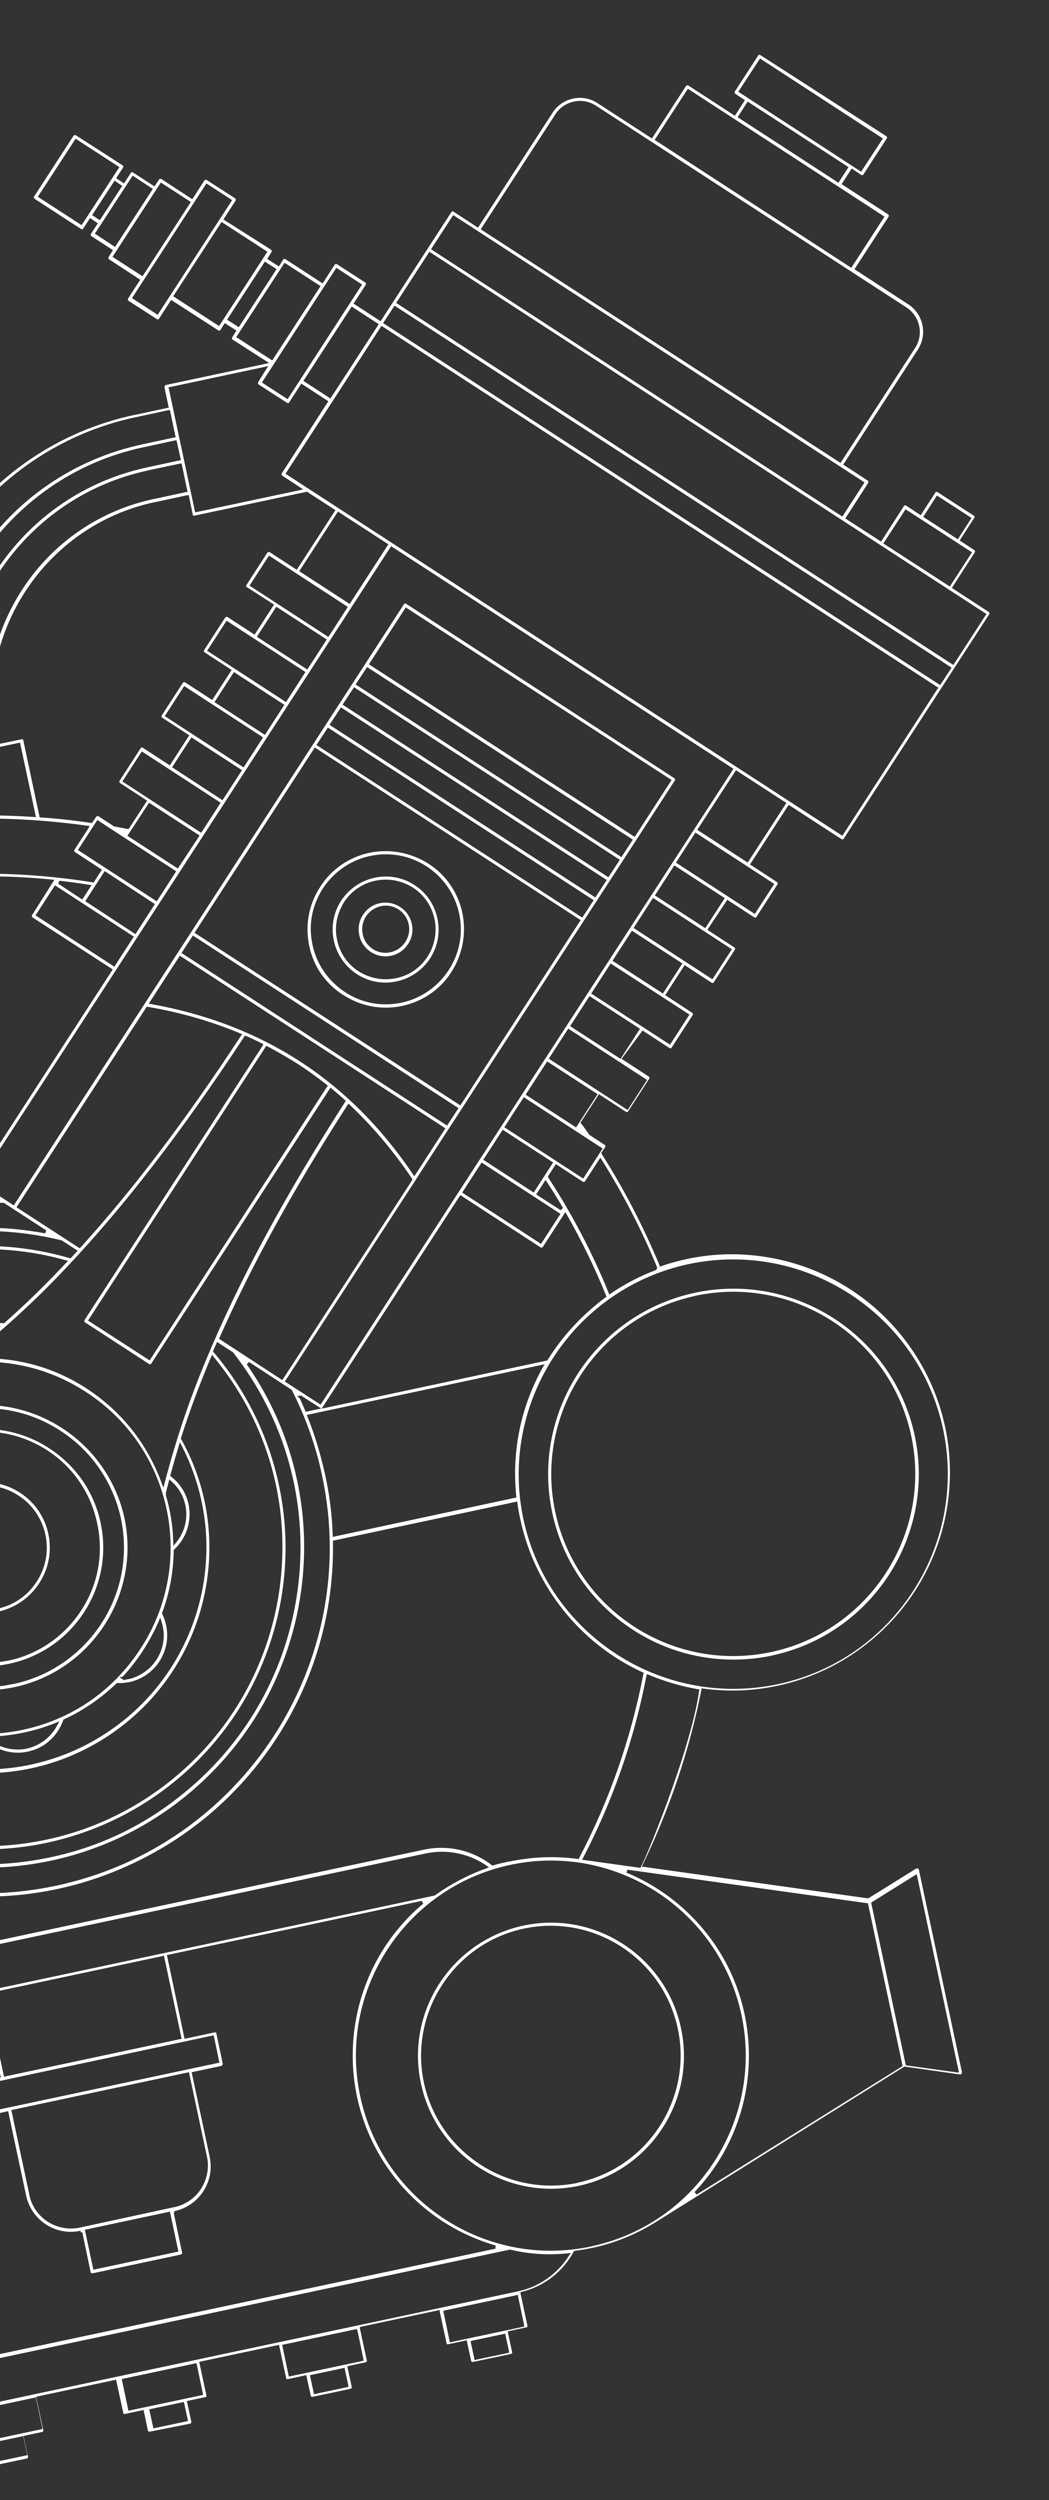 <?xml version="1.0" encoding="utf-8"?>
<!-- Generator: Adobe Illustrator 26.5.0, SVG Export Plug-In . SVG Version: 6.00 Build 0)  -->
<svg version="1.1" id="Layer_1" xmlns="http://www.w3.org/2000/svg" xmlns:xlink="http://www.w3.org/1999/xlink" x="0px" y="0px"
	 viewBox="0 0 457.8 1090.3" style="enable-background:new 0 0 457.8 1090.3;" xml:space="preserve">
<rect x="0" y="0" width="457.8" height="1090.3" fill="#333333" stroke="none"/>
<style type="text/css">
	.st0{clip-path:url(#SVGID_00000063625408599750708650000007209730101766605955_);}
	.st1{fill:#FFFFFF;}
</style>
<g>
	<defs>
		<rect id="SVGID_1_" y="1.1" width="462.2" height="1089.3"/>
	</defs>
	<clipPath id="SVGID_00000022532713710791091500000012353271253067697541_">
		<use xlink:href="#SVGID_1_"  style="overflow:visible;"/>
	</clipPath>
	<g style="clip-path:url(#SVGID_00000022532713710791091500000012353271253067697541_);">
		<g>
			<path class="st1" d="M-19.7,614.1c-0.5,0.1-1,0.2-1.5,0.3c-33.4,8-54.1,41.6-46.1,75c7.7,32.3,39.3,52.8,72,46.7
				c0.5-0.1,1-0.2,1.5-0.3h0.1c33.6-7.2,55.1-40.3,48-73.8C46.9,628.5,13.8,607-19.7,614.1L-19.7,614.1z M44.2,708.1
				c-8.7,13.4-22.6,23-38.2,26.3l-0.2,0c-2,0.4-4,0.8-6,1c-16.2,1.8-32-2.8-44.7-13s-20.7-24.7-22.4-40.8
				c-3.2-28.7,14.5-55.9,42-64.6c1.9-0.6,3.9-1.1,5.9-1.5c15.9-3.4,32.2-0.4,45.8,8.5c13.6,8.8,23,22.5,26.4,38.4
				C56.1,678.2,53.1,694.5,44.2,708.1L44.2,708.1z"/>
			<path class="st1" d="M155.7,424.8c5.2,3.4,11.4,4.5,17.4,3.2c6.1-1.3,11.2-4.9,14.6-10c6.9-10.7,3.9-25.1-6.8-32
				c-5.2-3.4-11.4-4.5-17.4-3.2c-6.1,1.3-11.2,4.9-14.6,10c-3.4,5.2-4.5,11.4-3.2,17.4C146.9,416.1,150.6,421.5,155.7,424.8
				L155.7,424.8z M150.1,393.5c3.2-4.9,8-8.2,13.7-9.4c5.7-1.2,11.5-0.1,16.4,3c10.1,6.5,12.9,20,6.4,30.1c-3.2,4.9-8,8.2-13.7,9.4
				s-11.5,0.1-16.4-3s-8.2-8-9.4-13.7c-1.1-5.1-0.3-10.5,2.3-15.1h-0.1L150.1,393.5L150.1,393.5z"/>
			<path class="st1" d="M170.8,417.1l-0.1-0.3c3.1-0.6,5.7-2.5,7.4-5.1c1.7-2.6,2.3-5.7,1.6-8.8c-1.3-6.3-7.6-10.3-13.9-9
				c-3.1,0.6-5.7,2.5-7.4,5.1c-1.7,2.6-2.3,5.7-1.6,8.8c0.6,3,2.4,5.7,5.1,7.4c2.6,1.7,5.8,2.3,8.8,1.6L170.8,417.1L170.8,417.1
				L170.8,417.1L170.8,417.1z M162.7,413.9c-2.3-1.5-3.9-3.8-4.4-6.5c-0.5-2.2-0.2-4.6,0.8-6.6H159l0.7-1.1c1.5-2.3,3.8-3.9,6.5-4.5
				c2.7-0.6,5.4-0.1,7.7,1.4c4.8,3.1,6.1,9.5,3,14.2c-1.5,2.3-3.8,3.9-6.5,4.5C167.8,415.9,165,415.4,162.7,413.9L162.7,413.9z"/>
			<path class="st1" d="M336.6,722.1l0.3-0.1c43.6-9.3,71.6-52.3,62.3-95.9s-52.3-71.6-95.9-62.3s-71.6,52.3-62.3,95.9
				c4.5,21.1,17,39.2,35.1,51C294,722.4,315.5,726.4,336.6,722.1z M302.8,565.3L302.8,565.3l0.7-0.2c42.9-9.1,85.1,18.3,94.2,61.2
				c9.1,42.9-18.4,85.1-61.2,94.2c-42.9,9.1-85.1-18.3-94.2-61.2C233.3,616.8,260.4,574.8,302.8,565.3L302.8,565.3z"/>
			<path class="st1" d="M425.3,225.1l-16.2-10.5c-0.2-0.1-0.4-0.1-0.5-0.1s-0.3,0.1-0.4,0.3l-6,9.3l-0.4,0.6l-0.6-0.4l-5.8-3.8
				c-0.2-0.1-0.4-0.1-0.5-0.1s-0.3,0.1-0.4,0.3l-9.6,14.9l-0.4,0.6l-0.6-0.4l-14.4-9.3l-0.6-0.4l0.4-0.6l9.6-14.9
				c0.2-0.3,0.1-0.8-0.2-1l-10.1-6.6l-0.6-0.4l0.4-0.6l32.2-49.6c4.2-6.5,2.4-15.3-4.1-19.6l0,0l0,0l-23-15l-0.6-0.4l0.4-0.6
				l14.5-22.3c0.2-0.3,0.1-0.8-0.2-1l-19.7-12.8l-0.6-0.4l0.4-0.6l3.6-5.6l0.4-0.6l0.6,0.4l3.6,2.4c0.2,0.1,0.4,0.1,0.5,0.1
				s0.3-0.2,0.4-0.3l10.2-15.7c0.2-0.3,0.1-0.8-0.2-1L331.8,24c-0.2-0.1-0.4-0.1-0.5-0.1s-0.3,0.1-0.4,0.3l-10.2,15.7
				c-0.2,0.3-0.1,0.8,0.2,1l3.6,2.4l0.6,0.4l-0.4,0.6l-3.6,5.6l-0.4,0.6l-0.6-0.4l-19.7-12.8c-0.1-0.1-0.3-0.1-0.5-0.1
				s-0.4,0.2-0.5,0.3l-14.5,22.3l-0.4,0.6l-0.6-0.4l-23.1-15c-3.2-2.1-7-2.8-10.7-2s-6.9,3-8.9,6.1L209,98.7l-0.4,0.6l-0.6-0.4
				l-10.1-6.6c-0.2-0.1-0.4-0.1-0.5-0.1s-0.3,0.2-0.4,0.3l-10.4,16l-20.1,31l-0.4,0.6l-0.6-0.4l-10.6-6.9l-0.6-0.4l0.4-0.6l4.9-7.6
				c0.2-0.3,0.1-0.8-0.2-1l-12.4-8c-0.2-0.1-0.4-0.1-0.5-0.1s-0.3,0.2-0.4,0.3l-4.9,7.6l-0.4,0.6l-0.6-0.4l-15.7-10.2
				c-0.2-0.1-0.3-0.1-0.5-0.1s-0.3,0.2-0.4,0.3l-1.5,2.4l-0.4,0.6l-0.6-0.4l-3.9-2.5l-0.6-0.4l0.4-0.6l1.5-2.4
				c0.2-0.3,0.1-0.8-0.2-1L98.1,96.1l-0.6-0.4l0.4-0.6l4.9-7.6c0.2-0.3,0.1-0.8-0.2-1l-12.4-8c-0.2-0.1-0.3-0.1-0.5-0.1
				s-0.3,0.2-0.5,0.3l-4.9,7.6l-0.4,0.6l-0.6-0.4l-13-8.5C70.1,78,70,78,69.8,78s-0.3,0.2-0.4,0.3l-1.6,2.4l-0.4,0.6l-0.6-0.4
				L58,75.2c-0.2-0.1-0.3-0.1-0.5-0.1s-0.3,0.2-0.4,0.3l-2.6,4l-0.4,0.6l-0.6-0.4l-2.2-1.5l-0.6-0.4l0.4-0.6l2.6-4
				c0.2-0.3,0.1-0.8-0.2-1L33.1,59c-0.2-0.1-0.3-0.1-0.5-0.1s-0.3,0.2-0.5,0.3L14.9,85.7c-0.2,0.3-0.1,0.8,0.2,1l20.3,13.2
				c0.2,0.1,0.3,0.1,0.5,0.1s0.3-0.2,0.4-0.3l2.6-4l0.4-0.6l0.6,0.4l2.2,1.5l0.6,0.4l-0.4,0.6l-2.6,4c-0.2,0.3-0.1,0.8,0.2,1
				l8.8,5.7l0.6,0.4l-0.4,0.6l-1.5,2.4c-0.2,0.3-0.1,0.8,0.2,1l13,8.5l0.6,0.4l-0.4,0.6l-4.9,7.6c-0.2,0.3-0.1,0.8,0.2,1l12.4,8
				c0.2,0.1,0.3,0.1,0.5,0.1s0.3-0.1,0.4-0.3l4.9-7.6l0.4-0.6l0.6,0.4l20,12.9c0.2,0.1,0.3,0.1,0.5,0.1s0.3-0.1,0.4-0.3l1.5-2.4
				l0.4-0.6l0.6,0.4l3.9,2.5l0.6,0.4l-0.4,0.6l-1.5,2.4c-0.2,0.3-0.1,0.7,0.1,0.9l0,0l0.1,0l14.5,9.3l1.4,0.9l-1.7,0.4l-43.3,9.2
				c-0.4,0.1-0.7,0.6-0.6,1.1l1.7,8.1l0.2,0.7l-0.7,0.1l-13.9,3l-0.1,0l-0.1,0c-33.5,7.1-62.2,26.8-81,55.3s-25.4,62.8-18.7,96.3
				l0.1,0.7l-0.7,0.1l-19.8,4.2l-0.7,0.1l-0.2-0.7l-2.3-11l-0.2-0.7l0.7-0.1l11.9-2.5h0.1c0.3-0.1,0.5-0.4,0.5-0.7l-4.1-19.1
				c-0.1-0.4-0.5-0.4-0.8-0.3l-57.7,12.3c-0.3,0-0.7,0.2-0.6,0.6l4.1,19.1c0.1,0.3,0.4,0.5,0.7,0.5h0l0.1,0l11.9-2.5l0.7-0.1
				l0.2,0.7l2.3,11l0.2,0.7l-0.7,0.1l-19.8,4.2l-0.7,0.1l-0.2-0.7c-7.5-33.4-27.4-61.9-56.2-80.4c-28.8-18.5-63.1-24.7-96.5-17.6
				l-0.2,0l-13.9,3l-0.7,0.1l-0.1-0.7l-1.7-8.1c-0.1-0.4-0.5-0.7-1-0.7l-43.3,9.2l-1.7,0.4l0.9-1.4l9.5-14.4
				c0.1-0.1,0.1-0.3,0.1-0.5c0-0.2-0.1-0.3-0.3-0.4l-2.4-1.5l-0.6-0.4l0.4-0.6l2.5-3.9l0.4-0.6l0.6,0.4l2.4,1.6
				c0.2,0.1,0.4,0.1,0.5,0.1s0.3-0.1,0.4-0.3l13-19.9l0.4-0.6l0.6,0.4l7.6,4.9c0.2,0.1,0.4,0.1,0.5,0.1s0.3-0.1,0.4-0.3l8-12.4
				c0.2-0.3,0.1-0.8-0.2-1l-7.6-4.9l-0.6-0.4l0.4-0.6l8.5-13c0.2-0.3,0.1-0.8-0.2-1l-2.4-1.5l-0.6-0.4l0.4-0.6l5.7-8.8
				c0.2-0.3,0.1-0.8-0.2-1l-4-2.6l-0.6-0.4l0.4-0.6l1.5-2.2l0.4-0.6l0.6,0.4l4,2.6c0.2,0.1,0.4,0.1,0.5,0.1s0.3-0.1,0.4-0.3
				l13.2-20.3c0.2-0.3,0.1-0.8-0.2-1l-26.5-17.2c-0.1-0.1-0.3-0.1-0.5-0.1s-0.4,0.1-0.5,0.3l-13.2,20.3c-0.2,0.3-0.1,0.8,0.2,1
				l4,2.6l0.6,0.4l-0.4,0.6l-1.5,2.2l-0.4,0.6l-0.6-0.4l-4-2.6c-0.2-0.1-0.4-0.1-0.5-0.1s-0.3,0.1-0.4,0.3l-5.7,8.8l-0.4,0.6
				l-0.6-0.4l-2.4-1.5c-0.2-0.1-0.4-0.1-0.5-0.1s-0.3,0.1-0.4,0.3l-8.5,13l-0.4,0.6l-0.6-0.4l-7.6-4.9c-0.1-0.1-0.3-0.1-0.5-0.1
				s-0.4,0.1-0.5,0.3l-8,12.4c-0.2,0.3-0.1,0.8,0.2,1l7.6,4.9l0.6,0.4l-0.4,0.6l-13,19.9c-0.2,0.3-0.1,0.8,0.2,1l2.4,1.5l0.6,0.4
				l-0.4,0.6l-2.5,3.9l-0.4,0.6l-0.6-0.4l-2.4-1.5c-0.2-0.1-0.4-0.1-0.5-0.1s-0.3,0.1-0.4,0.3l-10.2,15.7l-0.4,0.6l-0.6-0.4
				l-7.6-4.9c-0.1-0.1-0.3-0.1-0.5-0.1s-0.4,0.1-0.5,0.3l-8,12.4c-0.2,0.3-0.1,0.8,0.2,1l7.6,4.9l0.6,0.4l-0.4,0.6l-6.9,10.6
				l-0.4,0.6l-0.6-0.4l-31-20.1l-16-10.4c-0.1-0.1-0.3-0.1-0.5-0.1s-0.4,0.1-0.5,0.3l-6.6,10.1l-0.4,0.6l-0.6-0.4l-49.6-32.2
				c-3.2-2.1-7-2.8-10.7-2c-3.7,0.8-6.9,3-8.9,6.1l-15,23.1l-0.4,0.6l-0.6-0.4l-22.3-14.5c-0.2-0.1-0.3-0.1-0.5-0.1
				s-0.3,0.1-0.5,0.3l-12.8,19.7l-0.4,0.6l-0.6-0.4l-5.6-3.6l-0.6-0.4l0.4-0.6l2.4-3.6c0.2-0.3,0.1-0.8-0.2-1l-15.7-10.2
				c-0.2-0.1-0.3-0.1-0.5-0.1s-0.3,0.1-0.4,0.3l-35.6,54.8c-0.2,0.3-0.1,0.8,0.2,1l15.7,10.2c0.2,0.1,0.3,0.1,0.5,0.1
				s0.3-0.1,0.4-0.3l2.4-3.6l0.4-0.6l0.6,0.4l5.6,3.6l0.6,0.4l-0.4,0.6l-12.8,19.7c-0.2,0.3-0.1,0.8,0.2,1l22.3,14.5l0.6,0.4
				l-0.4,0.6l-15,23.1c-4.2,6.5-2.4,15.3,4.2,19.6l49.6,32.2l0.6,0.4l-0.4,0.6l-6.6,10.1c-0.2,0.3-0.1,0.8,0.2,1l14.9,9.6l0.6,0.4
				l-0.4,0.6l-9.3,14.4l-0.4,0.6l-0.6-0.4l-14.9-9.6c-0.2-0.1-0.3-0.1-0.5-0.1s-0.3,0.1-0.5,0.3l-3.7,5.8l-0.4,0.6l-0.6-0.4l-9.3-6
				c-0.2-0.1-0.3-0.1-0.5-0.1s-0.3,0.1-0.4,0.3l-10.5,16.2c-0.2,0.3-0.1,0.8,0.2,1l9.3,6l0.6,0.4l-0.4,0.6l-3.8,5.8
				c-0.2,0.3-0.1,0.8,0.2,1l14.9,9.6l0.6,0.4l-0.4,0.6l-10.1,15.5c-0.2,0.3-0.1,0.8,0.2,1l97.9,63.6c0.2,0.1,0.4,0.1,0.5,0.1
				s0.3-0.2,0.4-0.3l14.6-22.5l0.4-0.6l0.6,0.4l24.8,16.1l0.6,0.4l-0.4,0.6l-7.3,11.2c-0.2,0.3-0.1,0.8,0.2,1l14.2,9.2
				c0.2,0.1,0.4,0.1,0.5,0.1s0.3-0.2,0.4-0.3l7.3-11.2l0.4-0.6l0.6,0.4l11.9,7.7l0.6,0.4l-0.4,0.6l-7.3,11.2c-0.2,0.3-0.1,0.8,0.2,1
				l14.2,9.3c0.2,0.1,0.4,0.1,0.5,0.1s0.3-0.2,0.4-0.3l7.3-11.2l0.4-0.6l0.6,0.4l11.9,7.7l0.6,0.4l-0.4,0.6l-7.3,11.2
				c-0.2,0.3-0.1,0.8,0.2,1l14.2,9.2c0.2,0.1,0.4,0.1,0.5,0.1s0.3-0.2,0.4-0.3l7.3-11.2l0.4-0.6l0.6,0.4l11.9,7.7l0.6,0.4l-0.4,0.6
				l-7.3,11.2c-0.2,0.3-0.1,0.8,0.2,1l14.2,9.2c0.2,0.1,0.4,0.1,0.5,0.1s0.3-0.2,0.4-0.3l7.3-11.2l0.4-0.6l0.6,0.4l11.4,7.4l0.4,0.3
				l-0.1,0.5l-0.1,0.6c-0.1,0.4-0.1,0.8-0.2,1.2c-0.3,1.4-0.5,2.7-0.8,4.1l0,0.1l-0.1,0.1l-4.3,6.6c-0.2,0.3-0.1,0.8,0.2,1l2.2,1.5
				l0.4,0.2l-0.1,0.4c-8.9,60.6-0.2,122.2,25,178c25.2,55.8,65.7,102.8,117,136.2c0.3,0,0.5,0.2,0.7,0.7l0.3,0.8l-0.8,0.2
				l-69.2,14.7l-0.7,0.2l-0.1-0.7l-1.3-6.3c-0.1-0.4-0.5-0.7-1-0.7l-19.8,4.2c-0.4,0.1-0.4,0.6-0.3,0.9l8.9,41.7v0l0,0
				c0,0.2,0.2,0.4,0.5,0.4c0,0,0,0,0,0h0l0,0l19.8-4.2h0l0,0c0,0,0,0,0.1,0c0.3-0.1,0.6-0.4,0.5-0.7l-1.3-6.1l-0.1-0.7l0.7-0.2
				l41.8-8.9l1.6-0.3l-0.9,1.4l-16.6,25.6l-0.2,0.2l-0.3,0.1l-20.7,4.4l-0.7,0.2l-0.1-0.7l-1.3-6.1c-0.1-0.3-0.4-0.5-0.8-0.4l0,0
				l-0.1,0l-19.9,4.2h-0.1c-0.2,0.1-0.4,0.3-0.4,0.5c0,0,0,0,0,0.1l0,0v0l8.9,41.7c0.1,0.3,0.3,0.8,0.6,0.7l19.8-4.2
				c0.4-0.1,0.7-0.5,0.6-1l-1.3-6.3l-0.1-0.7l0.7-0.2l32.4-6.9h0l0,0c0,0,0,0,0.1,0c0.1,0,0.3-0.1,0.4-0.2l39.5-60.7l0.2-0.2
				l0.3-0.1l14-3l0.7-0.2l0.1,0.7l15.5,73.1c1.9,9.1,7.2,16.9,15,22.1c7.7,5.2,17,7.1,26.1,5.5l0.7-0.1l0.1,0.7l3,13.9
				c0.1,0.3,0.3,0.5,0.5,0.4h0l0.1,0l7.4-1.6l0.7-0.2l0.2,0.7l1.8,8.2c0.1,0.4,0.4,0.6,0.8,0.6l16.6-3.5c0.2,0,0.3-0.1,0.4-0.3
				c0.1-0.2,0.1-0.3,0.1-0.5l-1.8-8.3l-0.2-0.7l0.7-0.2l7.5-1.6h0l0,0l0,0c0.3-0.1,0.4-0.3,0.4-0.5c0,0,0-0.1,0-0.1l-3-14l-0.2-0.7
				l0.7-0.2l33.4-7.1l0.7-0.2l0.1,0.7l3,13.9c0,0.2,0.1,0.3,0.2,0.3c0.1,0.1,0.2,0.1,0.3,0.1h0l0.1,0l7.5-1.6l0.7-0.2l0.2,0.7
				l1.8,8.2c0,0.2,0.1,0.3,0.3,0.5c0.2,0.1,0.3,0.1,0.5,0.1l16.6-3.5c0.4-0.1,0.6-0.4,0.5-0.8l-1.8-8.3l-0.1-0.7l0.7-0.2l7.5-1.6h0
				l0,0l0,0c0.3-0.1,0.4-0.3,0.4-0.5c0,0,0-0.1,0-0.1l-3-14l-0.1-0.7l0.7-0.2l33.4-7.1l0.7-0.2l0.2,0.7l3,13.9
				c0,0.2,0.1,0.3,0.2,0.3s0.2,0.1,0.3,0.1h0l0.1,0l7.5-1.6l0.7-0.2l0.2,0.7l1.7,8.2c0,0.2,0.1,0.3,0.3,0.5c0.2,0.1,0.3,0.1,0.5,0.1
				L83,1057c0.3-0.1,0.6-0.4,0.5-0.8l-1.8-8.3l-0.2-0.7l0.7-0.2l7.5-1.6h0l0,0c0,0,0,0,0.1,0c0.2-0.1,0.4-0.3,0.3-0.5
				c0,0,0-0.1,0-0.1l-3-14l-0.2-0.7l0.7-0.2l33.4-7.1l0.7-0.2l0.2,0.7l3,13.9c0,0.3,0.3,0.5,0.5,0.4h0l0.1,0l7.5-1.6l0.7-0.2
				l0.1,0.7l1.8,8.2c0,0.2,0.1,0.3,0.3,0.5c0.1,0.1,0.3,0.1,0.5,0.1l16.6-3.5c0.4-0.1,0.6-0.4,0.5-0.8l-1.8-8.3l-0.1-0.7l0.7-0.2
				l7.4-1.6h0l0,0l0,0c0.3-0.1,0.4-0.3,0.4-0.5c0,0,0-0.1,0-0.1l-3-14l-0.1-0.7l0.7-0.2l33.4-7.1l0.7-0.2l0.1,0.7l3,13.9
				c0,0.2,0.1,0.3,0.2,0.3c0.1,0.1,0.2,0.1,0.3,0.1h0l0.1,0l7.5-1.6l0.7-0.2l0.1,0.7l1.8,8.2c0,0.2,0.1,0.3,0.3,0.5
				c0.1,0.1,0.3,0.1,0.5,0.1l16.6-3.5c0.4-0.1,0.6-0.4,0.5-0.8l-1.8-8.3l-0.1-0.7l0.7-0.2l7.4-1.6h0l0,0c0,0,0,0,0.1,0
				c0.2,0,0.4-0.3,0.4-0.5c0,0,0,0,0-0.1l-3-14l-0.1-0.7l0.7-0.2c9.7-2.4,17.9-8.8,22.6-17.6l0.2-0.3l0.4,0c2.4-0.3,4.9-0.7,7.2-1.2
				l0.1,0c10-2.1,19.5-6,28.2-11.5l108-67.5l0.2-0.1l0.2,0l24,3.4c0.1,0,0.2,0,0.2,0c0.2,0,0.4-0.1,0.5-0.3c0.2-0.2,0.2-0.4,0.2-0.7
				l-18.8-88.3c-0.1-0.4-0.5-0.6-1-0.5c0,0,0,0-0.1,0c-0.1,0-0.1,0-0.2,0.1l-20.6,12.8l-0.2,0.1l-0.2,0l-97.6-13.7l-1-0.1l0.4-0.9
				c11.7-24.2,20.4-49.9,25.6-76.3l0.1-0.6l0.6,0.1c10.9,1.5,21.8,1.1,32.5-1.2c39.2-8.3,69.1-40.6,74.4-80.3
				c7-52-29.5-99.9-81.5-107c-10.9-1.5-21.8-1.1-32.5,1.2c-3.7,0.8-7.5,1.8-11.1,3.1l-0.6,0.2l-0.2-0.6c-7-16.8-15.4-33.1-25.2-48.5
				l-0.2-0.4l0.2-0.4l1.5-2.2c0.2-0.3,0.1-0.8-0.2-1l-6.6-4.3l-0.1-0.1l-0.1-0.1c-0.8-1.1-1.6-2.3-2.4-3.4c-0.2-0.3-0.4-0.6-0.7-0.9
				l-0.4-0.5l-0.3-0.4l0.3-0.4l7.4-11.4l0.4-0.6l0.6,0.4l11.2,7.3c0.2,0.1,0.4,0.1,0.5,0.1s0.3-0.1,0.4-0.3l9.2-14.2
				c0.2-0.3,0.1-0.8-0.2-1l-11.2-7.3l-0.6-0.4l0.4-0.6L280,450l0.4-0.6l0.6,0.4l11.2,7.3c0.2,0.1,0.4,0.1,0.5,0.1s0.3-0.1,0.4-0.3
				l9.2-14.2c0.2-0.3,0.1-0.8-0.2-1l-11.2-7.3l-0.6-0.4l0.4-0.6l7.7-11.9l0.4-0.6l0.6,0.4l11.2,7.3c0.2,0.1,0.4,0.1,0.5,0.1
				s0.3-0.1,0.4-0.3l9.2-14.2c0.2-0.3,0.1-0.8-0.2-1l-11.2-7.3l-0.6-0.4l0.4-0.6L317,393l0.4-0.6l0.6,0.4l11.2,7.3
				c0.2,0.1,0.4,0.1,0.5,0.1s0.3-0.1,0.4-0.3l9.2-14.2c0.2-0.3,0.1-0.8-0.2-1l-11.2-7.3l-0.6-0.4l0.4-0.6l16.1-24.8l0.4-0.6l0.6,0.4
				l22.5,14.6c0.2,0.1,0.4,0.1,0.5,0.1s0.3-0.1,0.4-0.3l5.7-8.8l36.9-56.9l5.7-8.8l15.2-23.4c0.2-0.3,0.1-0.8-0.2-1l-15.5-10.1
				l-0.6-0.4l0.4-0.6l9.6-14.9c0.2-0.3,0.1-0.8-0.2-1l-5.8-3.8l-0.6-0.4l0.4-0.6l6-9.3c0.1-0.1,0.1-0.3,0.1-0.5v-0.1
				c0-0.2-0.2-0.3-0.3-0.4L425.3,225.1z M-253.2,953.9l8.3,38.9l0.1,0.7l-0.7,0.2l-16.9,3.6l-0.7,0.2l-0.1-0.7l-8.3-38.9l-0.1-0.7
				l0.7-0.2l16.9-3.6l0.7-0.2L-253.2,953.9z M-242.4,1004.8l8.3,38.9l0.1,0.7l-0.7,0.2l-16.9,3.6l-0.7,0.2l-0.1-0.7l-8.3-38.9
				l-0.1-0.7l0.7-0.2l16.9-3.6l0.7-0.2L-242.4,1004.8z M395.2,900.2l-14.9-69.9l-0.1-0.5l0.4-0.3l18.6-11.6l0.9-0.5l0.2,1l18,84.5
				l0.2,1l-1-0.1l-21.7-3l-0.5-0.1L395.2,900.2L395.2,900.2z M322.8,40.4l-0.6-0.4l0.4-0.6l8.7-13.3l0.4-0.6l0.6,0.4l52.4,34.1
				l0.6,0.4l-0.4,0.6l-8.7,13.3l-0.4,0.6l-0.6-0.4L322.8,40.4L322.8,40.4z M322.3,50.5l3.6-5.6l0.4-0.6l0.6,0.4l21.4,13.9l21.4,13.9
				l0.6,0.4l-0.4,0.6l-3.6,5.6l-0.4,0.6l-0.6-0.4l-42.8-27.8l-0.6-0.4L322.3,50.5L322.3,50.5z M286.1,60.4l13.7-21.1l0.4-0.6
				l0.6,0.4l84.6,55l0.6,0.4l-0.4,0.6l-13.7,21.1l-0.4,0.6l-0.6-0.4l-84.6-55l-0.6-0.4L286.1,60.4L286.1,60.4z M210.2,99.4
				l32.2-49.6c1.9-2.9,4.7-4.8,8.1-5.5s6.7-0.1,9.6,1.8l135.5,88c5.9,3.8,7.6,11.8,3.8,17.6l-32.2,49.6l-0.4,0.6l-0.6-0.4
				L210.4,100.4l-0.6-0.4L210.2,99.4L210.2,99.4z M188.5,108.1l8.9-13.7l0.4-0.6l0.6,0.4l178.3,115.8l0.6,0.4l-0.4,0.6l-8.9,13.7
				l-0.4,0.6l-0.6-0.4L188.7,109.1l-0.6-0.4L188.5,108.1L188.5,108.1z M164.7,141l0.6,0.4l-0.4,0.6l-20.3,31.2l-0.4,0.6l-0.6-0.4
				l-10.6-6.9l-0.6-0.4l0.4-0.6l20.3-31.2l0.4-0.6l0.6,0.4L164.7,141L164.7,141z M36,97.6l-0.4,0.6L35,97.8L17.1,86.2l-0.6-0.4
				l0.4-0.6l15.7-24.1l0.4-0.6l0.6,0.4l17.9,11.6l0.6,0.4l-0.4,0.6C51.7,73.5,36,97.6,36,97.6z M40.8,94.2l-0.6-0.4l0.4-0.6l9-13.8
				l0.4-0.6l0.6,0.4l2.2,1.5l0.6,0.4L53,81.6l-9,13.8L43.6,96L43,95.7L40.8,94.2z M42,102.3l-0.6-0.4l0.4-0.6l15.7-24.1l0.4-0.6
				l0.6,0.4l7.6,5l0.6,0.4L66.3,83l-15.7,24.1l-0.4,0.6l-0.6-0.4L42,102.3L42,102.3z M49.7,112.4l-0.6-0.4l0.4-0.6l20.3-31.2
				l0.4-0.6l0.6,0.4l11.9,7.7l0.6,0.4l-0.4,0.6l-20.3,31.2l-0.4,0.6l-0.6-0.4C61.6,120.1,49.7,112.4,49.7,112.4z M69.2,136.7
				l-0.4,0.6l-0.6-0.4l-10-6.5l-0.6-0.4l0.4-0.6l31.7-48.8l0.4-0.6l0.6,0.4l10,6.5l0.6,0.4l-0.4,0.6L69.2,136.7z M96,141.6l-0.4,0.6
				l-0.6-0.4l-18.8-12.2l-0.6-0.4l0.4-0.6l20.3-31.2l0.4-0.6l0.6,0.4l18.8,12.2l0.6,0.4l-0.4,0.6L96,141.6L96,141.6z M99.7,139.8
				l-0.6-0.4l0.4-0.6l15.7-24.1l0.4-0.6l0.6,0.4l3.9,2.5l0.6,0.4l-0.4,0.6l-15.7,24.1l-0.4,0.6l-0.6-0.4L99.7,139.8L99.7,139.8z
				 M103.7,147.4l-0.6-0.4l0.4-0.6l20.3-31.2l0.4-0.6l0.6,0.4l14.5,9.4l0.6,0.4l-0.4,0.6l-20.3,31.2l-0.4,0.6l-0.6-0.4L103.7,147.4
				L103.7,147.4z M146.4,117.4l0.4-0.6l0.6,0.4l10,6.5l0.6,0.4l-0.4,0.6l-31.7,48.8l-0.4,0.6l-0.6-0.4l-10-6.5l-0.6-0.4l0.4-0.6
				L146.4,117.4L146.4,117.4z M85,222.7l-11.3-53.1l-0.2-0.7l0.7-0.1l41.3-8.8l1.6-0.4l-0.9,1.4l-3.5,5.6c-0.1,0.2-0.1,0.4-0.1,0.6
				c0,0.2,0.2,0.4,0.3,0.5l12.4,8c0.2,0.1,0.3,0.1,0.5,0.1s0.3-0.1,0.4-0.3l4.9-7.6l0.4-0.6l0.6,0.4l10.6,6.9l0.6,0.4l-0.4,0.6
				L123,206.4c0,0-0.1,0.1-0.1,0.1c0,0,0,0,0,0.1v0l0,0.1l0,0c0,0,0,0,0,0.1v0v0.1c0,0.1,0,0.2,0.1,0.2l0,0c0,0,0,0,0,0.1
				c0,0,0,0.1,0.1,0.1l0,0l0,0l0,0c0,0,0,0.1,0.1,0.1c0.1,0.1,0.1,0.1,0.1,0.1l7.6,5l1.4,0.9l-1.6,0.4l-44.8,9.5l-0.7,0.1L85,222.7
				L85,222.7z M84.8,224.9L84.8,224.9l48.9-10.4l0.3-0.1l0.2,0.2l11.6,7.5l0.6,0.4l-0.4,0.6l-16.1,24.8l-0.4,0.6l-0.6-0.4l-11.2-7.3
				c-0.2-0.1-0.3-0.1-0.5-0.1s-0.3,0.1-0.5,0.3l-9.2,14.2c-0.1,0.2-0.1,0.4-0.1,0.5s0.2,0.3,0.3,0.4l0.1,0l0,0l11.2,7.2l0.6,0.4
				l-0.4,0.6l-7.7,11.9l-0.4,0.6l-0.6-0.4l-11.2-7.3c-0.2-0.1-0.3-0.1-0.5-0.1s-0.3,0.1-0.5,0.3l-9.2,14.2c-0.2,0.3-0.1,0.8,0.2,1
				l11.2,7.3l0.6,0.4l-0.4,0.6l-7.7,11.9l-0.4,0.6l-0.6-0.4l-11.2-7.3c-0.2-0.1-0.3-0.1-0.5-0.1s-0.3,0.1-0.5,0.3l-9.2,14.2
				c-0.2,0.3-0.1,0.8,0.2,1l11.2,7.3l0.6,0.4l-0.4,0.6l-7.7,11.9l-0.4,0.6l-0.6-0.4l-11.2-7.3c-0.2-0.1-0.3-0.1-0.5-0.1
				s-0.3,0.1-0.4,0.3l-9.2,14.2c-0.2,0.3-0.1,0.8,0.2,1l11.2,7.3l0.6,0.4l-0.4,0.6l-7.4,11.4l-0.3,0.4l-0.5-0.1l-0.6-0.1
				c-0.4-0.1-0.8-0.1-1.1-0.2c-1.4-0.3-2.7-0.5-4.1-0.8l-0.1,0l-0.1-0.1l-6.6-4.3c-0.2-0.1-0.3-0.1-0.5-0.1s-0.3,0.1-0.5,0.3
				l-1.5,2.2L40,359l-0.4-0.1c-7.2-1.1-14.5-1.9-21.8-2.4l-0.5,0l-0.1-0.5l-7-33c0-0.2-0.1-0.4-0.2-0.5s-0.3-0.1-0.5-0.1l-10.6,2.2
				l-0.7,0.1l-0.1-0.7c-9.4-47.8,21.8-94.9,69.4-105l0.2,0l13.9-3l0.7-0.1l0.2,0.7l1.6,7.7C84,224.7,84.4,225,84.8,224.9L84.8,224.9
				z M-274.8,609.6l-13.5,20.8l-0.4,0.6l-0.6-0.4l-11.9-7.7l-0.6-0.4l0.4-0.6l13.5-20.8l0.4-0.6l0.6,0.4l11.9,7.7l0.6,0.4
				L-274.8,609.6z M-273.7,610.4l0.4-0.6l0.6,0.4l11.9,7.7l0.6,0.4l-0.4,0.6l-21.6,33.2l-0.4,0.6l-0.6-0.4l-11.9-7.7l-0.6-0.4
				l0.4-0.6L-273.7,610.4z M-295.8,628.2l0.9,0.6l4.8,3.1l0.6,0.4l-0.4,0.6l-6.5,10.1l-1.3-0.5c0.5-4.4,1.1-8.8,1.8-13.2
				L-295.8,628.2L-295.8,628.2z M-297,645l14.2,9.3c0.2,0.1,0.4,0.1,0.5,0.1c0.2,0,0.3-0.2,0.4-0.3l22.3-34.5l0.4-0.6l0.6,0.4
				l91.2,59.1l1.4,0.9l-1.6,0.3l-129.4,27.5l-0.8,0.2l-0.1-0.8c-2.2-20.3-2.3-40.9-0.3-61.2l0.8,0L-297,645L-297,645z M-166.8,677.3
				L-443,497.9l-0.6-0.4l0.4-0.6l17.4-26.9l78.8-121.4l0.4-0.6l0.6,0.4l276.2,179.4l0.6,0.4l-0.4,0.6l-9.3,14.4l-0.4,0.6l-0.6-0.4
				l-261.5-169.8l0,0l-0.1,0c-0.1-0.1-0.3-0.1-0.5-0.1s-0.3,0.1-0.4,0.3l0,0v0L-418.4,491c0,0,0,0.1-0.1,0.1c0,0,0,0,0,0v0l0,0.1
				l0,0c0,0,0,0,0,0v0v0.1c0,0,0,0.1,0,0.2c0,0,0,0,0,0.1s0,0,0,0.1h0l0,0c0,0,0,0,0,0.1s0,0,0.1,0.1l59.1,38.4l2,1.3l85.9,55.8
				l4.9,3.2l109.7,71.2l0.6,0.4l-0.4,0.6l-9.3,14.4l-0.4,0.6L-166.8,677.3L-166.8,677.3z M120.6,264.6l0.6,0.4l20.8,13.5l0.6,0.4
				l-0.4,0.6l-7.7,11.9l-0.4,0.6l-0.6-0.4l-20.8-13.5l-0.6-0.4l0.4-0.6l7.7-11.9L120.6,264.6L120.6,264.6z M109.5,255.8l-0.6-0.4
				l0.4-0.6l7.7-11.9l0.4-0.6l0.6,0.4l33.2,21.6l0.6,0.4l-0.4,0.6l-7.7,11.9l-0.4,0.6l-0.6-0.4L109.5,255.8L109.5,255.8z
				 M132.7,292.7l0.6,0.4l-0.4,0.6l-7.7,11.9l-0.4,0.6l-0.6-0.4L91,284.2l-0.6-0.4l0.4-0.6l7.7-11.9l0.4-0.6l0.6,0.4L132.7,292.7
				L132.7,292.7z M102.1,293.1l0.6,0.4l20.8,13.5l0.6,0.4l-0.4,0.6l-7.7,11.9l-0.4,0.6l-0.6-0.4l-20.8-13.5l-0.6-0.4l0.4-0.6
				l7.7-11.9L102.1,293.1z M114.2,321.2l0.6,0.4l-0.4,0.6l-7.7,11.9l-0.4,0.6l-0.6-0.4l-33.2-21.6l-0.6-0.4l0.4-0.6l7.7-11.9
				l0.4-0.6l0.6,0.4L114.2,321.2L114.2,321.2z M83.6,321.6l0.6,0.4l20.8,13.5l0.6,0.4l-0.4,0.6l-7.7,11.9l-0.4,0.6l-0.6-0.4
				L75.7,335l-0.6-0.4l0.4-0.6l7.7-11.9L83.6,321.6z M95.7,349.7l0.6,0.4l-0.4,0.6l-7.7,11.9l-0.4,0.6l-0.6-0.4L54,341.2l-0.6-0.4
				l0.4-0.6l7.7-11.9l0.4-0.6l0.6,0.4C62.5,328.1,95.7,349.7,95.7,349.7z M65.1,350.1l0.6,0.4l20.8,13.5l0.6,0.4l-0.4,0.6L78,378.2
				l-0.4,0.6l-0.6-0.4l-20.8-13.5l-0.6-0.4l0.4-0.6l8.7-13.3L65.1,350.1L65.1,350.1z M76.3,379.6l0.6,0.4l-0.4,0.6l-7.7,11.9
				l-0.4,0.6l-0.6-0.4l-33.2-21.6l-0.6-0.4l0.4-0.6l7.7-11.9l0.4-0.6l0.6,0.4C43.1,358.1,76.3,379.6,76.3,379.6z M-10.9,516.4
				L-10.9,516.4l8.1,5.2l2.1,1.3l-2.5,0c-11.8-0.2-23.7,0.9-35.2,3.3s-22.8,6.2-33.5,11.3l-2.2,1l1.3-2.1l5.2-8
				c0.2-0.3,0.1-0.8-0.2-1l-92.1-59.8l-0.6-0.4l0.4-0.6l22.3-34.4c0.2-0.3,0.1-0.8-0.2-1l-14.2-9.2l-1-0.6l1-0.6
				c26.4-15.1,54.8-25.9,84.5-32.2c29.7-6.3,60.1-8,90.3-5l1.1,0.1l-0.6,1L14,399.1c-0.2,0.3-0.1,0.8,0.2,1l34.4,22.3l0.6,0.4
				l-0.4,0.6l-59.8,92.1C-11.3,515.7-11.2,516.2-10.9,516.4L-10.9,516.4z M275.6,365.8l0.6,0.4l-0.4,0.6l-4.2,6.4l-0.4,0.6l-0.6-0.4
				l-114.8-74.5l-0.6-0.4l0.4-0.6l4.2-6.4l0.4-0.6l0.6,0.4L275.6,365.8L275.6,365.8z M161,289.7l0.4-0.6l15.3-23.6l0.4-0.6l0.6,0.4
				l114.8,74.5l0.6,0.4l-0.4,0.6l-15.3,23.6l-0.4,0.6l-0.6-0.4l-114.8-74.5L161,289.7L161,289.7z M269.9,374.6l0.6,0.4l-0.4,0.6
				l-4.2,6.4l-0.4,0.6l-0.6-0.4l-114.8-74.5l-0.6-0.4l0.4-0.6l4.2-6.4l0.4-0.6l0.6,0.4L269.9,374.6L269.9,374.6z M264.2,383.4
				l0.6,0.4l-0.4,0.6l-4.2,6.4l-0.4,0.6l-0.6-0.4l-114.8-74.5l-0.6-0.4l0.4-0.6l4.2-6.4l0.4-0.6l0.6,0.4L264.2,383.4L264.2,383.4z
				 M258.5,392.2l0.6,0.4l-0.4,0.6l-4.2,6.4l-0.4,0.6l-0.6-0.4l-114.8-74.5l-0.6-0.4l0.4-0.6l4.2-6.4l0.4-0.6l0.6,0.4L258.5,392.2
				L258.5,392.2z M252.8,400.9l0.6,0.4l-0.4,0.6l-51.7,79.6l-0.4,0.6l-0.6-0.4L85.5,407.2l-0.6-0.4l0.4-0.6l51.7-79.6l0.4-0.6
				l0.6,0.4L252.8,400.9L252.8,400.9z M199.5,482.9l0.6,0.4l-0.4,0.6l-4.2,6.4l-0.4,0.6l-0.6-0.4L79.8,416l-0.6-0.4l0.4-0.6l4.2-6.4
				l0.4-0.6l0.6,0.4L199.5,482.9L199.5,482.9z M193.8,491.7l0.6,0.4l-0.4,0.6l-12.6,19.4l-0.6,0.9l-0.6-0.9
				c-13.8-20.4-30.3-36.9-49.3-49.2s-40.8-20.7-65-25l-1-0.2l0.6-0.9l12.6-19.4l0.4-0.6l0.6,0.4L193.8,491.7L193.8,491.7z
				 M-390.5,507.4l74.5-114.8l0.4-0.6l0.6,0.4l6.4,4.2l0.6,0.4l-0.4,0.6l-74.5,114.8l-0.4,0.6l-0.6-0.4l-6.4-4.2l-0.6-0.4
				L-390.5,507.4L-390.5,507.4z M-391.7,506.6l-0.4,0.6l-0.6-0.4l-23.6-15.3l-0.6-0.4l0.4-0.6l74.5-114.8l0.4-0.6l0.6,0.4l23.6,15.3
				l0.6,0.4l-0.4,0.6L-391.7,506.6z M-381.7,513.1l74.5-114.8l0.4-0.6l0.6,0.4l6.4,4.2l0.6,0.4l-0.4,0.6L-374.1,518l-0.4,0.6
				l-0.6-0.4l-6.4-4.2l-0.6-0.4L-381.7,513.1L-381.7,513.1z M-372.9,518.8l74.5-114.8l0.4-0.6l0.6,0.4l6.4,4.2l0.6,0.4l-0.4,0.6
				l-74.5,114.8l-0.4,0.6l-0.6-0.4l-6.4-4.2l-0.6-0.4L-372.9,518.8L-372.9,518.8z M-364.1,524.5l74.5-114.8l0.4-0.6l0.6,0.4l6.4,4.2
				l0.6,0.4l-0.4,0.6l-74.5,114.8l-0.4,0.6l-0.6-0.4l-6.4-4.2l-0.6-0.4L-364.1,524.5L-364.1,524.5z M-355.3,530.2l74.5-114.8
				l0.4-0.6l0.6,0.4l79.6,51.7l0.6,0.4l-0.4,0.6l-74.5,114.8l-0.4,0.6l-0.6-0.4l-79.6-51.7l-0.6-0.4L-355.3,530.2L-355.3,530.2z
				 M-273.4,583.4l74.5-114.8l0.4-0.6l0.6,0.4l6.4,4.2l0.6,0.4l-0.4,0.6l-74.5,114.8l-0.4,0.6l-0.6-0.4l-6.4-4.2l-0.6-0.4
				L-273.4,583.4L-273.4,583.4z M-264.6,589.1l74.5-114.8l0.4-0.6l0.6,0.4l19.4,12.6l0.9,0.6l-0.9,0.6
				c-20.3,13.7-36.9,30.3-49.2,49.3c-12.3,18.9-20.7,40.8-25,65l-0.2,1l-0.9-0.6l-19.4-12.6l-0.6-0.4L-264.6,589.1L-264.6,589.1z
				 M114.6,456.1L36.9,575.7c-0.2,0.3-0.1,0.8,0.2,1l28,18.2c0.2,0.1,0.3,0.1,0.5,0.1s0.3-0.2,0.4-0.3L143.8,475l0.4-0.7l0.6,0.5
				c1.9,1.6,3.8,3.2,5.7,4.9l0.4,0.4l-0.3,0.5c-26.8,41.7-46.6,78.6-60.8,112.8c-7.2,17.2-13.2,35.1-17.9,53.2l-0.6,2.2l-0.8-2.1
				c-6.2-17-17.4-31.1-32.5-41s-32.6-14.4-50.6-13.1l-2.2,0.2l1.8-1.4c14.6-11.6,28.5-24.3,41.3-37.9c25.5-26.8,51.1-60,78.3-101.4
				l0.3-0.5l0.5,0.2c2.3,1,4.6,2.1,6.8,3.2l0.7,0.4L114.6,456.1L114.6,456.1z M115.9,456.6l0.3-0.5l0.6,0.3c4.6,2.4,9,5,13.3,7.7
				c4.3,2.8,8.5,5.8,12.5,9l0.5,0.4l-0.4,0.5L65.7,592.7l-0.4,0.6l-0.6-0.4L39,576.3l-0.6-0.4l0.4-0.6L115.9,456.6L115.9,456.6z
				 M-106.1,631.3c0.2,0.1,0.3,0.1,0.5,0.1s0.3-0.2,0.4-0.3l18.2-28c0.2-0.3,0.1-0.8-0.2-1l-119.7-77.7l-0.7-0.4l0.5-0.6
				c1.6-1.9,3.2-3.8,4.9-5.7l0.4-0.4l0.5,0.3c41.7,26.8,78.6,46.6,112.8,60.8c17.2,7.2,35.1,13.2,53.1,17.8l2.2,0.6l-2.1,0.8
				c-17,6.2-31.1,17.5-40.9,32.6c-9.8,15.1-14.3,32.7-13.1,50.7l0.2,2.3l-1.4-1.8c-11.6-14.6-24.4-28.5-38-41.3
				c-26.8-25.5-60-51.1-101.4-78.3l-0.5-0.3l0.2-0.5c1-2.3,2.1-4.6,3.2-6.8l0.4-0.7l0.7,0.4L-106.1,631.3L-106.1,631.3z
				 M-225.8,551.9l0.3-0.6c2.4-4.6,5-9,7.7-13.3c2.8-4.3,5.8-8.5,9-12.5l0.4-0.5l0.5,0.3l118.7,77.1l0.6,0.4l-0.4,0.6l-16.7,25.7
				l-0.4,0.6l-0.6-0.4l-118.7-77.1L-225.8,551.9L-225.8,551.9z M72.3,651.8l0.3-0.1l0,0l0-0.1l-0.3,0l0.3,0v0l-0.3-0.1
				c0.4-1.7,0.8-3.4,1.3-5.2l0.3-1.1l0.9,0.8c7.8,6.9,8.7,18.7,2.1,26.7l-1.2,1.5l-0.1-1.9C75.4,665.3,74.3,658.5,72.3,651.8z
				 M-83.2,706l0.7,1.7l-1.7-0.8c-9.3-4.7-13.2-15.8-8.9-25.3l0.5-1l0.7,0.9c1.1,1.4,2.2,2.8,3.3,4.2l0.1,0.2l0,0.2
				C-87.6,692.9-85.8,699.6-83.2,706L-83.2,706z M-93.8,679.8c-2.6,4.9-3.2,10.6-1.5,15.9c1.6,5.3,5.2,9.7,10.2,12.3
				c1,0.5,2.1,1,3.1,1.3l0.3,0.1l0.1,0.3c3.9,8.4,9.1,16.1,15.6,22.7l0.2,0.2v0.3c-0.4,11.5,8.6,21.2,20.1,21.7
				c1.7,0.1,3.4-0.1,5.1-0.4s3.3-0.9,4.8-1.7l0.3-0.1l0.3,0.1c8.7,3.2,17.9,4.9,27.2,5h0.3l0.2,0.2c5,5.4,12.5,7.8,19.7,6.2
				c3.7-0.8,7.1-2.5,9.8-5.1c2.5-2.3,4.4-5.3,5.6-8.6l0.1-0.3l0.3-0.1c8.5-3.9,16.1-9.2,22.8-15.6l0.2-0.2h0.3
				c1.7,0.1,3.4-0.1,5.1-0.4c11.3-2.4,18.5-13.5,16.1-24.8c-0.4-1.7-0.9-3.3-1.7-4.9l-0.1-0.3l0.1-0.3c3.2-8.7,4.9-17.8,5-27.1V676
				l0.2-0.2c5.4-5,7.8-12.5,6.3-19.7l0,0c-1-4.8-3.7-9.1-7.6-12.1l-0.4-0.3l0.1-0.5c1.1-4.1,2.3-8.3,3.6-12.5l0.5-1.7l0.8,1.5
				c11.8,23,14,49.2,6.2,73.8c-7.9,24.6-24.9,44.7-47.8,56.6c-7.7,4-15.9,6.9-24.3,8.7c-42.5,9-86.2-11.7-106.1-50.4
				c-7.9-15.4-11.6-32.6-10.6-49.9l0.1-1.7l1.1,1.3c2.9,3.3,5.7,6.7,8.4,10l0.3,0.4L-93.8,679.8L-93.8,679.8z M-64,737.8
				c-0.1-0.7-0.2-1.3-0.3-2l0.3,0l0,0l0,0h0.1l0.7-0.5c3.5,3.3,7.4,6.3,11.4,8.9c4,2.6,8.4,4.9,12.8,6.8l1.7,0.7l-1.8,0.6
				c-0.6,0.2-1.3,0.4-1.9,0.5l0,0l0,0C-51.4,755-61.8,748.3-64,737.8L-64,737.8z M-5.9,757.5l1.9-0.1c4.8-0.2,9.6-0.8,14.4-1.8
				s9.4-2.4,13.8-4.2l1.7-0.7l-0.9,1.7c-2.7,5.2-7.5,8.9-13.3,10.2c-4.4,0.9-8.9,0.3-12.9-1.7c-1.2-0.6-2.3-1.3-3.3-2.2L-5.9,757.5
				L-5.9,757.5z M52.2,731.5l1.4-0.3c6.5-7.1,11.8-15.2,15.6-24l0.7-1.7l0.6,1.8c1.6,5,1.2,10.2-1.2,14.8c-2.4,4.6-6.4,8-11.3,9.7
				c-0.6,0.2-1.3,0.4-1.9,0.5c-0.6,0.1-1.1,0.2-1.7,0.3l-0.2,0.2l-0.5-0.3l-0.2-0.2l-0.3,0l0.1-0.1L52.2,731.5L52.2,731.5z
				 M61.8,718.3c-0.2,0.2-0.3,0.5-0.5,0.7l-0.1,0.2c-11.8,18.2-30,30.7-51.2,35.2s-42.9,0.5-61-11.3
				c-37.5-24.3-48.2-74.7-23.8-112.2c11.8-18.2,30-30.7,51.2-35.2s42.9-0.5,61,11.3C74.8,631,85.7,680.9,61.8,718.3L61.8,718.3z
				 M-17.5,593.2l-0.2,0c-2.1,0.3-4.2,0.6-6.2,1.1c-2.1,0.5-4.1,1-6.1,1.5l-0.2,0l-0.2,0c-1.7-0.4-3.4-0.8-5.1-1.2l-1.1-0.3l0.8-0.9
				c2.8-3.1,6.4-5.2,10.4-6s8.2-0.4,12,1.3l1.1,0.5l-0.9,0.7c-1.4,1.1-2.7,2.2-4.1,3.2L-17.5,593.2L-17.5,593.2z M-25.7,586
				c-4.8,1-9.1,3.7-12.1,7.5l-0.3,0.4l-0.5-0.1c-4.1-1.1-8.3-2.3-12.5-3.6l-1.7-0.5l1.5-0.8c7.7-3.9,15.8-6.8,24.2-8.6
				c8.4-1.8,17.1-2.5,25.7-2l1.7,0.1l-1.3,1.1c-3.3,2.9-6.7,5.7-10,8.4l-0.4,0.3l-0.4-0.2C-15.9,585.7-20.9,585-25.7,586L-25.7,586z
				 M-27.2,578.9L-27.2,578.9l-0.1,0c-9.5,2-18.5,5.4-27,10.1l-0.3,0.2l-0.3-0.1c-10.7-3.4-21.8-7.5-32.9-12.1
				c-0.5-0.2-1.1-0.4-1.6-0.7l-0.6-0.3l-1.1-0.5l0.9-0.7c16.2-13.5,35.7-22.9,56.3-27.2c20.6-4.4,42.2-3.7,62.5,2l1.1,0.3l-0.8,0.8
				l-0.4,0.4c-0.4,0.5-0.9,0.9-1.3,1.4c-8.3,8.8-16.8,17-25.2,24.4l-0.2,0.2l-0.3,0C-8,576.3-17.7,576.9-27.2,578.9L-27.2,578.9z
				 M-131.8,638.5l0.8,0.8l0.3,0.3c0.5,0.5,1,0.9,1.5,1.4c8.8,8.3,17,16.8,24.4,25.2l0.2,0.2l0,0.3c-2.2,26.1,5.8,51.6,22.7,71.7
				s40.6,32.3,66.7,34.6c9.7,0.8,19.4,0.2,28.8-1.8c20.2-4.3,38.9-15.2,52.7-30.6c14.3-16,22.8-35.7,24.7-57.1
				c1.7-19.5-2.4-38.8-11.9-55.8l-0.2-0.3l0.1-0.3c3.4-10.7,7.5-21.8,12.1-32.9c0.2-0.5,0.4-1,0.7-1.6l0.3-0.7l0.4-1.1l0.7,0.9
				c22.2,26.8,32.7,60.5,29.5,95.2c-3.2,34.6-19.7,66-46.4,88.2c-16.2,13.5-35.6,22.9-56,27.2c-47.5,10.1-96.3-6.8-127.3-44.1
				c-27.4-33-36.8-77.3-25.2-118.5L-131.8,638.5L-131.8,638.5z M33.3,546.1c-0.7,0.8-1.5,1.6-2.2,2.4l-0.3,0.3l-0.4-0.1
				c-20.9-6.1-43.2-7-64.6-2.4c-21.3,4.5-41.4,14.4-58,28.5l-0.3,0.3l-0.4-0.2c-1-0.4-2-0.9-3-1.3l-0.8-0.3l0.4-0.7l1.1-1.7l2.9-4.5
				l0.1-0.1l0.1-0.1c16.5-12.8,36-21.9,56.5-26.3s42-4,62.3,1l0.1,0L27,541l6.2,4l0.7,0.5L33.3,546.1L33.3,546.1z M-97.6,572.1
				l-0.3,0.5l-0.6-0.2c-31-13.7-64.2-31.9-101.4-55.8l-0.7-0.5l0.6-0.6c9.6-10.2,20.4-19.3,32.1-27.1l0.4-0.2l0.4,0.2l86.5,56.2
				l0.6,0.4l-0.4,0.6L-97.6,572.1L-97.6,572.1z M-242.7,603.7c2.3-13.8,6.2-27.4,11.6-40.4l0.3-0.8l0.7,0.5
				c36.9,24.3,67.1,47.2,92.2,70l0.4,0.4l-0.3,0.5l-17.2,26.5l-0.4,0.6l-0.6-0.4l-86.5-56.2l-0.4-0.2L-242.7,603.7L-242.7,603.7z
				 M-140.9,641.3L-140.9,641.3l4.1-6.3l0.4-0.7l0.6,0.6c0.8,0.7,1.6,1.5,2.4,2.2l0.3,0.3l-0.1,0.4c-9.9,33.7-6.1,69.3,10.8,100.2
				c16.8,30.9,44.7,53.3,78.4,63.2c20.9,6.1,43.2,7,64.3,2.5c47.4-10.1,85.4-45.2,99-91.7c6.1-20.9,7-43.2,2.4-64.4
				c-4.5-21.3-14.4-41.3-28.5-57.9l-0.3-0.3l0.2-0.4c0.4-1,0.9-2,1.3-3l0.3-0.8l0.7,0.5l6.2,4l0.1,0.1l0.1,0.1
				c22.7,29.1,32.8,65.3,28.3,101.9c-4.5,36.6-23,69.3-52.1,92C61.5,796.8,42.6,805.7,22,810c-52.2,11.1-104.9-8.1-137.8-50.1
				C-142.1,726.2-151.3,683-140.9,641.3L-140.9,641.3L-140.9,641.3z M96.1,584.2l-0.5-0.3l0.2-0.5c13.7-31,31.9-64.2,55.8-101.4
				l0.5-0.7l0.6,0.6c10.2,9.6,19.3,20.5,27.1,32.1l0.2,0.4l-0.2,0.4l-56.2,86.5l-0.4,0.6l-0.6-0.4L96.1,584.2L96.1,584.2z
				 M104.9,450.7l0.8,0.3l-0.5,0.7C80.9,488.7,58,518.9,35.2,544l-0.4,0.4l-0.5-0.3L7.8,526.9l-0.6-0.4l0.4-0.6l56.2-86.5L64,439
				l0.4,0.1C78.3,441.4,91.9,445.3,104.9,450.7L104.9,450.7z M20.2,536.6l-0.5,1.3c-18.5-3.5-37.2-3.3-55.5,0.6
				c-18.4,3.9-35.5,11.3-51,22.1l-1-1l9.3-14.3l2.7-4.1l0.1-0.2l0.2-0.1c11.8-6,24.4-10.5,37.4-13.2s26.3-3.8,39.6-3.1h0.2l0.2,0.1
				l4.1,2.7L20.2,536.6L20.2,536.6z M-162.2,434.9l0.6,0.4l-0.4,0.6l-13.5,20.8l-0.4,0.6l-0.6-0.4l-11.9-7.7l-0.6-0.4l0.4-0.6
				l13.5-20.8l0.4-0.6l0.6,0.4L-162.2,434.9z M-167.1,430.1l0.9-0.6c3.7-2.4,7.5-4.8,11.3-7l0.9,1l-6.5,10l-0.4,0.6l-0.6-0.4
				l-4.8-3.1L-167.1,430.1z M-174.4,457.5l21.6-33.2l0.4-0.6l0.6,0.4l11.9,7.7l0.6,0.4l-0.4,0.6l-21.6,33.2l-0.4,0.6l-0.6-0.4
				l-11.9-7.7l-0.6-0.4L-174.4,457.5z M16.1,399.6l-0.6-0.4l0.4-0.6l7.7-11.9l0.4-0.6l0.6,0.4l33.2,21.6l0.6,0.4l-0.4,0.6L50.3,421
				l-0.4,0.6l-0.6-0.4C49.3,421.2,16.1,399.6,16.1,399.6z M25.4,385.4l0.5-1.3c4.4,0.5,8.8,1.1,13.2,1.8L40,386l-0.6,0.9l-3.1,4.8
				l-0.4,0.6l-0.6-0.4L25.4,385.4L25.4,385.4z M37.8,393.4l-0.6-0.4l0.4-0.6l7.7-11.9l0.4-0.6l0.6,0.4L67,393.9l0.6,0.4l-0.4,0.6
				l-7.7,11.9l-0.4,0.6l-0.6-0.4L37.8,393.4z M38.6,361.2l-6.1,9.4c-0.2,0.3-0.1,0.8,0.2,1l11.2,7.3l0.6,0.4l-0.4,0.6l-3,4.6
				l-0.2,0.4l-0.5-0.1c-36.1-5.8-72.6-4.9-108.4,2.7c-35.8,7.6-69.5,21.6-100.1,41.6l-0.4,0.2l-0.4-0.2l-4.6-3l-0.6-0.4l0.4-0.6
				l7.3-11.2c0.2-0.3,0.1-0.8-0.2-1l-9.4-6.1l-0.9-0.6l0.9-0.6c31.7-19.8,66.4-33.8,103-41.6s73.9-9.1,111-3.9l1.1,0.1L38.6,361.2
				L38.6,361.2z M-168.4,413.3l0.6,0.4l-0.4,0.6l-21.6,33.2l-0.4,0.6l-0.6-0.4l-11.9-7.7l-0.6-0.4l0.4-0.6l21.6-33.2l0.4-0.6
				l0.6,0.4L-168.4,413.3z M-190.5,417.4l-13.5,20.8l-0.4,0.6l-0.6-0.4l-13.3-8.6l-0.6-0.4l0.4-0.6L-205,408l0.4-0.6l0.6,0.4
				l13.3,8.6l0.6,0.4L-190.5,417.4z M-219.7,428l-0.4,0.6l-0.6-0.4l-11.9-7.7l-0.6-0.4l0.4-0.6l21.6-33.2l0.4-0.6l0.6,0.4l11.9,7.7
				l0.6,0.4l-0.4,0.6L-219.7,428L-219.7,428z M-220.4,397.9l-13.5,20.8l-0.4,0.6l-0.6-0.4l-11.9-7.7l-0.6-0.4l0.4-0.6l13.5-20.8
				l0.4-0.6l0.6,0.4l11.9,7.7l0.6,0.4L-220.4,397.9L-220.4,397.9z M-248.2,409.5l-0.4,0.6l-0.6-0.4l-11.9-7.7l-0.6-0.4l0.4-0.6
				l21.6-33.2l0.4-0.6l0.6,0.4l11.9,7.7l0.6,0.4l-0.4,0.6L-248.2,409.5L-248.2,409.5z M-248.9,379.4l-13.5,20.8l-0.4,0.6l-0.6-0.4
				l-11.9-7.7l-0.6-0.4l0.4-0.6L-262,371l0.4-0.6l0.6,0.4l11.9,7.7l0.6,0.4L-248.9,379.4z M-276.7,391l-0.4,0.6l-0.6-0.4l-11.9-7.7
				l-0.6-0.4l0.4-0.6l21.6-33.2l0.4-0.6l0.6,0.4l11.9,7.7l0.6,0.4l-0.4,0.6L-276.7,391L-276.7,391z M-277.4,361l-13.5,20.8l-0.4,0.6
				l-0.6-0.4l-11.9-7.7l-0.6-0.4l0.4-0.6l13.5-20.8l0.4-0.6l0.6,0.4l11.9,7.7l0.6,0.4L-277.4,361z M-305.2,372.5l-0.4,0.6l-0.6-0.4
				L-318,365l-0.6-0.4l0.4-0.6l21.6-33.2l0.4-0.6l0.6,0.4l11.9,7.7l0.6,0.4l-0.4,0.6L-305.2,372.5z M-305.9,342.4l-13.5,20.8
				l-0.4,0.6l-0.6-0.4l-24.8-16.1l-0.6-0.4l0.4-0.6l13.5-20.8l0.4-0.6l0.6,0.4l24.8,16.1l0.6,0.4L-305.9,342.4z M-164.8,678l4.6-7.1
				l1.3-2.1l-0.1,2.5c0,1.8,0,3.8,0,5.6v0.5v0.6l-0.6,0.1l-4.6,1l-1.6,0.3L-164.8,678L-164.8,678z M-157.3,666.8v-0.2l0.1-0.2
				l12-18.4l1.3,0.5c-7,36.6,0.6,73.8,21.5,104.7s52.6,51.8,89.2,58.8c18.5,3.5,37.1,3.4,55.3-0.5c26.5-5.6,50.7-18.8,69.9-38.1
				c19.7-19.7,32.9-44.7,38.2-72.2c3.5-18.4,3.4-37-0.5-55.4s-11.3-35.4-22-50.8l1-1l18.4,12l0.2,0.1l0.1,0.2
				c6,11.8,10.5,24.4,13.2,37.4c17.3,81.3-34.8,161.4-116.1,178.7s-161.4-34.8-178.7-116C-156.9,693.3-158,680-157.3,666.8
				L-157.3,666.8z M130.4,608.4l0.5,0.3l0.2,0l0.5-0.1l0.2,0.3l7,4.5l1.4,0.9l-1.6,0.3l-4.6,1l-0.6,0.1l-0.2-0.5l-0.4-0.9
				c-0.7-1.5-1.3-3-2-4.5l-1.2-0.8l1.1-0.2L130.4,608.4L130.4,608.4z M145.2,669.4c-0.3-8.8-1.4-17.6-3.3-26.2s-4.4-17.1-7.7-25.3
				l-0.3-0.8l0.8-0.2l101.5-21.6l1.5-0.3l-0.8,1.3c-9.6,17.2-13.6,36.6-11.6,56.2l0.1,0.6l-0.6,0.1L146,670.1l-0.8,0.2L145.2,669.4
				L145.2,669.4z M142,614l-1.6,0.3l0.9-1.4l59.2-91.1l0.4-0.6l0.6,0.4l34.4,22.4c0.2,0.1,0.4,0.2,0.6,0.1c0.2,0,0.3-0.1,0.4-0.3
				l9.2-14.2l0.6-1l0.6,1c6.5,11.4,12.3,23.3,17.2,35.4l0.2,0.5l-0.4,0.3c-10.1,7.5-18.7,16.7-25.3,27.3l-0.2,0.2l-0.3,0.1L142,614
				L142,614z M201.7,520.1l0.4-0.6l7.7-11.9l0.4-0.6l0.6,0.4l33.2,21.6l0.6,0.4l-0.4,0.6l-7.7,11.9l-0.4,0.6l-0.6-0.4l-33.2-21.6
				L201.7,520.1L201.7,520.1z M244.7,527.8l-10.1-6.5l-0.6-0.4l0.4-0.6l3.1-4.8l0.6-0.9l0.6,0.9c2.4,3.7,4.8,7.5,7,11.3L244.7,527.8
				z M233.3,519.5l-0.4,0.6l-0.6-0.4l-20.8-13.5l-0.6-0.4l0.4-0.6l7.7-11.9l0.4-0.6l0.6,0.4l20.8,13.5l0.6,0.4l-0.4,0.6L233.3,519.5
				z M140.3,612l-0.4,0.6l-0.6-0.4l-14.4-9.3l-0.6-0.4l0.4-0.6l56.7-87.3l6.3-9.8l90-138.5l1.5-2.3l15.3-23.6c0.2-0.3,0.1-0.8-0.2-1
				l-117.1-76.1c-0.2-0.1-0.4-0.1-0.5-0.1s-0.3,0.1-0.4,0.3l-16.8,25.9L6.4,525.1L6,525.7l-0.6-0.4L-8.9,516l-0.6-0.4l0.4-0.6
				l179.4-276.2l0.4-0.6l0.6,0.4l148.2,96.3l0.6,0.4l-0.4,0.6L140.3,612L140.3,612z M169.1,238l-16.1,24.8l-0.4,0.6L152,263
				l-20.8-13.5l-0.6-0.4l0.4-0.6l16.1-24.8l0.4-0.6l0.6,0.4l20.8,13.5l0.6,0.4L169.1,238L169.1,238z M-15.8,326.9
				c-11-55.4,25-109.9,80.3-121.7l0.3-0.1l0,0l13.7-2.9l0.7-0.1l0.2,0.7l2.3,11l0.2,0.7l-0.7,0.1l-13.9,3l-0.1,0
				c-23.5,5-43.8,18.8-57.1,38.9s-18.1,44.2-13.4,67.8l0.1,0.7l-0.7,0.1l-10.9,2.3l-0.7,0.1L-15.8,326.9L-15.8,326.9z M-17.1,327.2
				l0.1,0.7l-0.7,0.1l-7,1.5l-0.7,0.1l-0.1-0.7c-12.2-60.8,27.3-120.9,87.9-133.8l13.9-3l0.7-0.1l0.2,0.7l1.6,7.3l0.2,0.7l-0.7,0.1
				l-13.9,3c-27.2,5.8-50.7,21.8-66,45.1C-17.1,272.3-22.5,300.1-17.1,327.2L-17.1,327.2z M-39.2,331.9
				c-6.7-32.9-0.2-66.6,18.1-94.7l0.9-1.4l0,0c18.2-27.4,47-47,79.2-53.8l0.5-0.1l13.9-3l0.7-0.1l0.2,0.7l2.2,10.5l0.2,0.7l-0.7,0.1
				l-13.9,3c-29.9,6.4-55.5,24-72.3,49.5s-22.7,56.1-16.7,86l0.1,0.7l-0.7,0.1l-10.9,2.3l-0.7,0.1L-39.2,331.9L-39.2,331.9z
				 M-108.2,333l-0.7,0.1l-0.2-0.7l-3.4-16l-0.2-0.7l0.7-0.1l55-11.7l0.7-0.1l0.2,0.7l3.4,16l0.2,0.7l-0.7,0.1
				C-53.3,321.3-108.2,333-108.2,333z M-65.6,325.3l0.2,0.7l2.3,11l0.2,0.7l-0.7,0.1l-28.4,6l-0.7,0.1l-0.2-0.7l-2.3-11l-0.2-0.7
				l0.7-0.1l28.4-6L-65.6,325.3L-65.6,325.3z M-39.4,334.1L8.1,324l0.7-0.1l0.1,0.7l6.6,30.9l0.2,0.9l-0.9-0.1
				c-29.5-2-59.1,0.2-88,6.3c-28.9,6.1-56.8,16.2-83,30l-0.8,0.4l-0.2-0.9l-6.6-30.9l-0.1-0.7l0.7-0.1L-39.4,334.1L-39.4,334.1z
				 M-275.2,289.7l-7.3-34.4l-0.1-0.7l0.7-0.1l13.9-3l0.1,0l0.1,0c68.1-14.5,135.9,29,151.1,96.9l0.2,0.7l-0.7,0.1l-34.3,7.3
				l-0.7,0.1l-0.1-0.7c-5.4-23.5-19.6-43.5-39.9-56.5c-20.3-13-44.5-17.3-68-12.3l-0.1,0l-13.9,3l-0.7,0.1L-275.2,289.7
				L-275.2,289.7z M-273.6,301.1c0.4-0.1,0.7-0.5,0.6-1l-1.6-7.7l-0.1-0.7l0.7-0.1l13.9-3l0.1,0l0.1,0
				c47.6-10.1,95.2,20.2,106.1,67.7l0.2,0.7l-0.7,0.1l-10.6,2.2c-0.3,0.1-0.5,0.4-0.5,0.8v0l0,0l7,33l0.1,0.5l-0.5,0.2
				c-6.4,3.5-12.8,7.2-18.9,11.1l-0.4,0.2l-0.4-0.2l-2.3-1.5c-0.1-0.1-0.4-0.1-0.5-0.1s-0.4,0.1-0.5,0.3l-4.3,6.6l-0.1,0.1l-0.1,0.1
				c-1.1,0.8-2.3,1.6-3.4,2.4c-0.3,0.2-0.6,0.5-1,0.7l-0.5,0.4l-0.4,0.3l-0.4-0.3l-11.4-7.4l-0.6-0.4l0.4-0.6l7.3-11.2
				c0.2-0.3,0.1-0.8-0.2-1l-14.2-9.2c-0.2-0.1-0.4-0.1-0.5-0.1s-0.3,0.1-0.4,0.3l-7.3,11.2l-0.4,0.6l-0.6-0.4l-11.9-7.7l-0.6-0.4
				l0.4-0.6l7.3-11.2c0.2-0.3,0.1-0.8-0.2-1l-14.2-9.2c-0.2-0.1-0.4-0.1-0.5-0.1s-0.3,0.1-0.4,0.3l-7.3,11.2l-0.4,0.6l-0.6-0.4
				l-11.9-7.7l-0.6-0.4l0.4-0.6l7.3-11.2c0.2-0.3,0.1-0.8-0.2-1l-14.2-9.2c-0.2-0.1-0.4-0.1-0.5-0.1s-0.3,0.1-0.4,0.3l-7.3,11.2
				l-0.4,0.6l-0.6-0.4l-11.9-7.7l-0.6-0.4l0.4-0.6l7.3-11.2c0.2-0.3,0.1-0.8-0.2-1l-14.2-9.2c-0.2-0.1-0.4-0.1-0.5-0.1
				s-0.3,0.1-0.4,0.3l-7.3,11.2l-0.4,0.6l-0.6-0.4l-24.8-16.1l-0.6-0.4l0.4-0.6l7.5-11.5l0.2-0.2l0.3-0.1L-273.6,301.1L-273.6,301.1
				z M-328,254.2l41.3-8.8l0.7-0.1l0.1,0.7l11.3,53.1l0.1,0.7l-0.7,0.1l-44.8,9.5l-1.6,0.4l0.9-1.4l4.9-7.7c0.1-0.2,0.1-0.4,0.1-0.5
				s-0.1-0.4-0.3-0.5l-30.9-20.1l-0.6-0.4l0.4-0.6l6.9-10.6l0.4-0.6l0.6,0.4l7.6,4.9c0.2,0.1,0.4,0.1,0.5,0.1s0.3-0.1,0.4-0.3
				l8-12.4c0.2-0.4,0.1-0.8-0.2-1.1l-5.5-3.6l-1.4-0.9L-328,254.2L-328,254.2z M-304.9,149.3l-0.6-0.4l0.4-0.6l11.6-17.9l0.4-0.6
				l0.6,0.4l24.1,15.7l0.6,0.4l-0.4,0.6l-11.6,17.9l-0.4,0.6l-0.6-0.4L-304.9,149.3L-304.9,149.3z M-302.9,156.3l1.5-2.2l0.4-0.6
				l0.6,0.4l13.8,9l0.6,0.4l-0.4,0.6l-1.5,2.2l-0.4,0.6l-0.6-0.4l-13.8-9l-0.6-0.4L-302.9,156.3z M-314.6,162.9l5-7.6l0.4-0.6
				l0.6,0.4l24.1,15.7l0.6,0.4l-0.4,0.6l-5,7.6l-0.4,0.6l-0.6-0.4l-24.1-15.7l-0.6-0.4L-314.6,162.9z M-327.4,174.8l7.7-11.9
				l0.4-0.6l0.6,0.4l31.2,20.3l0.6,0.4l-0.4,0.6l-7.7,11.9l-0.4,0.6l-0.6-0.4l-31.2-20.3l-0.6-0.4L-327.4,174.8L-327.4,174.8z
				 M-344,182.5l-0.6-0.4l0.4-0.6l6.5-10l0.4-0.6l0.6,0.4l48.8,31.7l0.6,0.4l-0.4,0.6l-6.5,10l-0.4,0.6l-0.6-0.4L-344,182.5z
				 M-348.9,209.3l-0.6-0.4l0.4-0.6l12.2-18.8l0.4-0.6l0.6,0.4l31.2,20.3l0.6,0.4l-0.4,0.6l-12.2,18.8l-0.4,0.6l-0.6-0.4
				L-348.9,209.3L-348.9,209.3z M-349.7,216.9l2.5-3.9l0.4-0.6l0.6,0.4l24.1,15.7l0.6,0.4l-0.4,0.6l-2.5,3.9l-0.4,0.6l-0.6-0.4
				l-24.1-15.7l-0.6-0.4L-349.7,216.9L-349.7,216.9z M-364.2,231.5l9.5-14.5l0.4-0.6l0.6,0.4l31.2,20.3l0.6,0.4l-0.4,0.6l-9.5,14.5
				l-0.4,0.6l-0.6-0.4l-31.2-20.3l-0.6-0.4L-364.2,231.5L-364.2,231.5z M-380.8,239.1l-0.6-0.4l0.4-0.6l6.5-10l0.4-0.6l0.6,0.4
				l48.8,31.7l0.6,0.4l-0.4,0.6l-6.5,10l-0.4,0.6l-0.6-0.4L-380.8,239.1L-380.8,239.1z M-380.7,256.9l6.9-10.6l0.4-0.6l0.6,0.4
				l31.2,20.3l0.6,0.4l-0.4,0.6l-6.9,10.6l-0.4,0.6l-0.6-0.4l-31.2-20.3l-0.6-0.4L-380.7,256.9z M-600.1,281.8l-0.4,0.6l-0.6-0.4
				l-13.3-8.7l-0.6-0.4l0.4-0.6l34.1-52.4l0.4-0.6l0.6,0.4l13.3,8.7l0.6,0.4l-0.4,0.6L-600.1,281.8z M-595.6,278.7l-0.6-0.4l0.4-0.6
				l27.8-42.8l0.4-0.6l0.6,0.4l5.6,3.6l0.6,0.4l-0.4,0.6l-27.8,42.8l-0.4,0.6l-0.6-0.4L-595.6,278.7z M-601.2,304.8l-0.6-0.4
				l0.4-0.6l55-84.6l0.4-0.6l0.6,0.4l21.1,13.7l0.6,0.4l-0.4,0.6l-55,84.6l-0.4,0.6l-0.6-0.4L-601.2,304.8L-601.2,304.8z
				 M-590.7,362.2c-5.9-3.8-7.6-11.8-3.8-17.6l88-135.5c1.9-2.9,4.7-4.8,8-5.5s6.7-0.1,9.6,1.8l49.6,32.2l0.6,0.4l-0.4,0.6
				l-101.1,155.8l-0.4,0.6l-0.6-0.4L-590.7,362.2L-590.7,362.2z M-546.1,407.2l-0.6-0.4l0.4-0.6l115.8-178.3l0.4-0.6l0.6,0.4
				l13.7,8.9l0.6,0.4l-0.4,0.6l-115.8,178.3l-0.4,0.6l-0.6-0.4L-546.1,407.2L-546.1,407.2z M-582.4,440.3l-0.6-0.4l0.4-0.6l9-13.9
				l0.4-0.6l0.6,0.4l8.1,5.2l0.6,0.4l-0.4,0.6l-9,13.9l-0.4,0.6l-0.6-0.4L-582.4,440.3z M-576.5,454.1l-0.6-0.4l0.4-0.6l18-27.8
				l0.4-0.6l0.6,0.4l13.7,8.9l0.6,0.4l-0.4,0.6l-18,27.8l-0.4,0.6l-0.6-0.4L-576.5,454.1z M-549.7,495.3l-0.6-0.4l-21.1-13.7
				l-0.6-0.4l0.4-0.6l157.1-241.9l0.4-0.6l0.6,0.4l21.1,13.7l0.6,0.4l-0.4,0.6l-157.1,241.9L-549.7,495.3L-549.7,495.3z M-540.9,501
				l-0.6-0.4l-6.4-4.2l-0.6-0.4l0.4-0.6L-391,253.5l0.4-0.6l0.6,0.4l6.4,4.2l0.6,0.4l-0.4,0.6l-157.1,241.9L-540.9,501L-540.9,501z
				 M-464,526.3l-10.9,16.7l-0.4,0.6l-0.6-0.4l-63.3-41.1l-0.6-0.4l0.4-0.6l157.1-241.9l0.4-0.6l0.6,0.4l63.3,41.1l0.6,0.4l-0.4,0.6
				l-30.4,46.9l-55,84.6l-41.3,63.6l-1.5,2.4L-464,526.3L-464,526.3z M-458.1,521.1l-0.6-0.4l0.4-0.6l13.5-20.8l0.4-0.6l0.6,0.4
				l24.8,16.1l0.6,0.4l-0.4,0.6l-13.5,20.8l-0.4,0.6l-0.6-0.4L-458.1,521.1z M-426.1,558.7l-0.4,0.6l-0.6-0.4l-11.9-7.7l-0.6-0.4
				l0.4-0.6l21.6-33.2l0.4-0.6l0.6,0.4l11.9,7.7l0.6,0.4l-0.4,0.6L-426.1,558.7z M-416.6,548l-0.6-0.4l0.4-0.6l13.5-20.8l0.4-0.6
				l0.6,0.4l11.9,7.7l0.6,0.4l-0.4,0.6l-13.5,20.8l-0.4,0.6l-0.6-0.4L-416.6,548z M-397.6,577.2l-0.4,0.6l-0.6-0.4l-11.9-7.7
				l-0.6-0.4l0.4-0.6l21.6-33.2l0.4-0.6l0.6,0.4l11.9,7.7l0.6,0.4l-0.4,0.6L-397.6,577.2z M-388.1,566.5l-0.6-0.4l0.4-0.6l13.5-20.8
				l0.4-0.6l0.6,0.4l11.9,7.7l0.6,0.4l-0.4,0.6l-13.5,20.8l-0.4,0.6l-0.6-0.4L-388.1,566.5z M-369.1,595.7l-0.4,0.6l-0.6-0.4
				l-11.9-7.7l-0.6-0.4l0.4-0.6l21.6-33.2l0.4-0.6l0.6,0.4l11.9,7.7l0.6,0.4l-0.4,0.6L-369.1,595.7z M-359.6,585l-0.6-0.4l0.4-0.6
				l13.5-20.8l0.4-0.6l0.6,0.4l11.9,7.7l0.6,0.4l-0.4,0.6l-13.5,20.8l-0.4,0.6l-0.6-0.4L-359.6,585z M-340.6,614.2l-0.4,0.6
				l-0.6-0.4l-11.9-7.7l-0.6-0.4l0.4-0.6l21.6-33.2l0.4-0.6l0.6,0.4l11.9,7.7l0.6,0.4l-0.4,0.6L-340.6,614.2z M-331.2,603.5
				l-0.6-0.4l0.4-0.6l13.5-20.8l0.4-0.6l0.6,0.4l13.3,8.7l0.6,0.4l-0.4,0.6l-13.5,20.8l-0.4,0.6l-0.6-0.4L-331.2,603.5z
				 M-323.5,626.1l-0.6-0.4l0.4-0.6l21.6-33.2l0.4-0.6l0.6,0.4l11.9,7.7l0.6,0.4l-0.4,0.6l-21.6,33.2l-0.4,0.6l-0.6-0.4
				L-323.5,626.1z M-244.3,985.8l-0.7,0.2l-0.1-0.7l-5.1-23.8l-0.1-0.7l0.7-0.2l68.6-14.6l1.7-0.3l-0.9,1.4l-19,28.9l-0.2,0.2
				l-0.3,0.1L-244.3,985.8L-244.3,985.8z M-146.1,964.9l-0.7,0.2l-14.6,3.1h0l0,0c0,0,0,0-0.1,0c-0.1,0-0.3,0.1-0.4,0.2l-39.5,60.7
				l-0.2,0.2l-0.3,0.1l-31.8,6.8l-0.7,0.2l-0.1-0.7l-5.1-23.8l-0.1-0.7l0.7-0.2l21.3-4.5h0l0,0c0,0,0.1,0,0.1,0
				c0.1,0,0.3-0.1,0.3-0.2l39.5-60.7l0.2-0.2l0.3-0.1l25.1-5.3l0.7-0.2l0.1,0.7l5.1,23.8L-146.1,964.9L-146.1,964.9z M-153.4,930.3
				l1.6,7.4l0.1,0.7l-0.7,0.2l-24.4,5.2l-0.3,0.1l-0.3-0.2c-0.8-0.6-1.7-1.2-2.6-1.7c-103.4-67.3-159-189.6-141.8-311.7l0.1-1.1
				l0.9,0.6l9.4,6.1c0.2,0.1,0.4,0.1,0.5,0.1s0.3-0.2,0.4-0.3l7.3-11.2l0.4-0.6l0.6,0.4l4.5,3l0.4,0.2l-0.1,0.5
				c-4.3,26.7-5,53.9-1.8,80.8c0,0.2,0.1,0.3,0.2,0.4s0.3,0.1,0.5,0.1h0l0.1,0l138.5-29.4l0.8-0.2l0,0.8c0.3,8.8,1.4,17.6,3.3,26.2
				c1.8,8.6,4.4,17.1,7.7,25.3l0.3,0.8l-0.8,0.2l-138.4,29.4c-0.4,0.2-0.7,0.6-0.5,1.1c21.8,69.7,68.5,128.4,131.5,165.3
				c0.7,0.4,1.5,0.8,2.2,1.3l0.2,0.2L-153.4,930.3L-153.4,930.3z M-154.2,926.6l0.3,1.6l-1.4-0.8c-62.1-36.6-108.4-94.5-130.3-163.2
				l-0.2-0.7l0.8-0.2l137.5-29.2l0.6-0.1l0.2,0.5c7.1,16.7,16.9,31.7,29.2,44.8c11.9,12.6,25.8,23,41.2,31c31.1,16,67,20.8,101,13.6
				c9.6-2,19-5,28.1-8.9c28-11.9,51.5-31.7,68-57.1s25-55,24.5-85.4v-0.6l0.6-0.1l79.1-16.8l0.7-0.2l0.1,0.7c0.4,3,0.8,5,1.3,7.2
				c6.2,29.2,26.2,54.2,53.3,66.6l0.5,0.2l-0.1,0.5c-5.4,28.1-14.8,55.1-28.1,80.4l-0.2,0.4l-0.5-0.1c-9.8-1.3-19.7-0.9-29.4,1.1
				h-0.1l-0.1,0c-2.5,0.5-4.8,1-7.1,1.7l-0.4,0.1l-0.3-0.2c-8.3-6.4-18.9-8.9-29.2-6.8L-129,873.6c-19.2,4.2-31.5,23.2-27.5,42.5
				L-154.2,926.6L-154.2,926.6z M-59.8,1078l1.5,6.9l0.2,0.7l-0.7,0.2l-13.7,2.9l-0.7,0.2l-0.2-0.7l-1.5-6.9l-0.2-0.7l0.7-0.2
				l13.7-2.9l0.7-0.2L-59.8,1078z M-54.3,1061.1l2.6,12.4l0.2,0.7l-0.7,0.2l-31.1,6.6l-0.7,0.2l-0.2-0.7l-2.6-12.4l-0.2-0.7l0.7-0.2
				l31.2-6.6l0.7-0.2C-54.4,1060.4-54.3,1061.1-54.3,1061.1z M10.3,1063.1l1.5,6.9l0.1,0.7l-0.7,0.2l-13.7,2.9l-0.7,0.2l-0.2-0.7
				l-1.5-6.9l-0.2-0.7l0.7-0.2l13.7-2.9l0.7-0.2C10.2,1062.4,10.3,1063.1,10.3,1063.1z M15.8,1046.2l2.6,12.4l0.1,0.7l-0.7,0.2
				l-31.1,6.6l-0.7,0.2l-0.1-0.7l-2.6-12.4l-0.1-0.7l0.7-0.2l31.1-6.6l0.7-0.2L15.8,1046.2z M80.4,1048.2l1.5,6.9l0.2,0.7l-0.7,0.2
				l-13.7,2.9l-0.7,0.2l-0.2-0.7l-1.5-6.9l-0.2-0.7l0.7-0.2l13.7-2.9l0.7-0.2L80.4,1048.2z M85.9,1031.3l2.6,12.4l0.2,0.7l-0.7,0.2
				l-31.2,6.6l-0.7,0.2l-0.2-0.7l-2.6-12.4l-0.2-0.7l0.7-0.2l31.1-6.6l0.7-0.2C85.7,1030.6,85.9,1031.3,85.9,1031.3z M150.5,1033.3
				l1.5,6.9l0.1,0.7l-0.7,0.2l-13.7,2.9l-0.7,0.2l-0.1-0.7l-1.5-6.9l-0.1-0.7l0.7-0.2l13.7-2.9l0.7-0.2L150.5,1033.3z M156,1016.4
				l2.6,12.4l0.1,0.7l-0.7,0.2l-31.2,6.6l-0.7,0.2l-0.2-0.7l-2.6-12.4l-0.2-0.7l0.7-0.2l31.1-6.6l0.7-0.2L156,1016.4L156,1016.4z
				 M220.6,1018.4l1.5,6.9l0.1,0.7l-0.7,0.2l-13.7,2.9l-0.7,0.2l-0.1-0.7l-1.5-6.9l-0.1-0.7l0.7-0.2l13.7-2.9l0.7-0.2L220.6,1018.4
				L220.6,1018.4z M226.1,1001.5l2.6,12.4l0.1,0.7l-0.7,0.2l-31.1,6.6l-0.7,0.2l-0.1-0.7l-2.6-12.4l-0.1-0.7l0.7-0.2l31.1-6.6
				l0.7-0.2L226.1,1001.5z M248.4,983.6c-4.9,7.9-12.9,13.6-21.9,15.6l0,0l-314.5,66.9l0,0c-18.4,3.9-36.7-7.9-40.7-26.3
				l-26.3-123.9c-3.9-18.5,8-36.8,26.4-40.8l314.5-66.8c9.1-1.9,18.7,0,26.4,5.3l1.1,0.8l-1.3,0.5c-7.9,2.8-15.4,6.8-22.3,11.7
				l-0.1,0.1l-0.1,0l-314.3,66.8c-4.1,0.9-7.6,3.3-9.8,6.8c-2.3,3.5-3,7.7-2.1,11.8l26.3,123.9c1.8,8.3,9.9,13.7,18.3,11.9l0.2,0
				l314.3-66.8l0.1,0l0.1,0c8.2,2,16.7,2.5,25.1,1.6l1.4-0.1L248.4,983.6L248.4,983.6z M23.1,902.6l69.4-14.8l0.7-0.2l0.2,0.7
				l2.2,10.5l0.2,0.7l-0.7,0.2l-103.5,22l-0.7,0.2l-0.1-0.7l-2.2-10.5l-0.1-0.7l0.7-0.2C-11,909.9,23.1,902.6,23.1,902.6z
				 M1.8,905.7L1.6,905l0,0l-7.4-34.8l-0.2-0.7l0.7-0.2l76.1-16.2l0.7-0.2l0.2,0.7l7.4,34.8l0.2,0.7l-0.7,0.2l-76,16.2L1.8,905.7
				L1.8,905.7z M34.8,971.5L34.8,971.5c-10,2.1-19.9-4.2-22-14.2l0-0.2l-7.7-36.1l-0.2-0.7l0.7-0.2l76.1-16.2l0.7-0.2l0.2,0.7
				l7.7,36.1c1.1,4.8,0.1,9.8-2.5,14c-2.7,4.2-6.8,7-11.7,8.1l-0.2,0L34.8,971.5L34.8,971.5z M74.1,964.5l0.2,0.7l3.4,16l0.2,0.7
				l-0.7,0.2l-35.7,7.6l-0.7,0.2l-0.2-0.7l-3.4-16l-0.2-0.7l0.7-0.2l35.7-7.6C73.5,964.7,74.1,964.5,74.1,964.5z M-7.2,870.5
				l7.4,34.8l0.2,0.7l-0.7,0.2l-12.2,2.6c-0.3,0.1-0.8,0.3-0.7,0.7l2.8,13.4c0.1,0.4,0.6,0.7,1,0.6l12.2-2.6l0.7-0.2l0.2,0.7
				l7.7,36.1c2.3,10.8,12.9,17.7,23.6,15.4l0.1,0l0.2,0.7l0.6-0.1l3.7,17.6c0.1,0.3,0.6,0.4,1,0.3l38.1-8.1c0.4-0.1,0.8-0.4,0.8-0.7
				l-3.7-17.6l0.3-0.1l-0.1-0.3l0.2,0l-0.1-0.3l0.1,0c10.7-2.3,17.6-12.9,15.3-23.6l0-0.1l-7.7-36.1l-0.2-0.7l0.7-0.2l12.2-2.6
				c0.4-0.1,0.7-0.5,0.7-1l-2.8-13.3c-0.1-0.4-0.6-0.4-0.9-0.3l-12.2,2.6l-0.7,0.2l-0.2-0.7L73,853.4l-0.2-0.7l0.7-0.2l110.6-23.5
				l0.6,1.2c-36.4,30.6-41.2,85.1-10.7,121.6c11.1,13.2,25.7,22.7,42.3,27.5l-0.1,1.4l-308.7,65.6l-0.1,0
				c-7.5,1.6-14.9-3.2-16.6-10.7l0-0.2l-26.3-123.9c-1.7-7.7,3.2-15.2,10.8-16.9L-8,869.9l0.7-0.2L-7.2,870.5L-7.2,870.5z
				 M258.8,979.5L258.8,979.5l-0.7,0.2c-45.9,9.8-91.1-19.6-100.9-65.5s19.6-91.1,65.5-100.9s91.1,19.6,100.9,65.5
				C333.3,924.4,304.2,969.5,258.8,979.5L258.8,979.5z M378.3,830l0.5,0.1l0.1,0.5l14.9,69.9l0.1,0.5l-0.4,0.3L304,957.1l-0.9-1.1
				c15.9-16.7,24.3-38.7,23.7-61.7c-0.6-23.1-10.1-44.5-26.9-60.4c-7.7-7.3-16.6-13.1-26.5-17.2l0.4-1.3L378.3,830L378.3,830z
				 M305.1,737.5c-3.7,26.4-24.8,77-25.7,77.1l-24.4-3.4l-1-0.1l0.5-0.9c13-25,22.3-51.7,27.6-79.3l0.2-0.8l0.8,0.3
				c6.9,2.9,14.1,5,21.5,6.3l0.7,0.1L305.1,737.5L305.1,737.5z M300.5,551.3c50.5-10.7,100.4,21.6,111.1,72.1S390,723.8,339.5,734.5
				s-100.4-21.6-111.1-72.1C217.7,611.9,250.1,562.1,300.5,551.3L300.5,551.3z M286.9,553l-0.3,0.1l0,0l0.1,0.3l-0.3,0.1l0.1,0.3
				c-7,2.6-13.7,6.1-19.9,10.3l-0.7,0.5l-0.3-0.8c-7.1-17.5-16-34.4-26.3-50.2l-0.2-0.4l0.2-0.4l2.9-4.5l0.4-0.6l0.6,0.4l11.2,7.3
				c0.2,0.1,0.4,0.1,0.5,0.1s0.3-0.2,0.4-0.3l6.1-9.4l0.6-0.9l0.6,0.9C272,520.8,280.2,536.7,286.9,553L286.9,553z M262.4,500.5
				l0.6,0.4l-0.4,0.6l-7.7,11.9l-0.4,0.6l-0.6-0.4L220.7,492l-0.6-0.4l0.4-0.6l7.7-11.9l0.4-0.6l0.6,0.4L262.4,500.5L262.4,500.5z
				 M260.4,477.8l-8.6,13.3l-0.4,0.6l-0.6-0.4L230,477.8l-0.6-0.4l0.4-0.6l8.6-13.3l0.4-0.6l0.6,0.4l20.8,13.5l0.6,0.4L260.4,477.8z
				 M281.8,470.6l0.6,0.4l-0.4,0.6l-7.7,11.9l-0.4,0.6l-0.6-0.4l-33.2-21.6l-0.6-0.4l0.4-0.6l7.7-11.9l0.4-0.6l0.6,0.4L281.8,470.6z
				 M278.9,449.3l-7.7,11.9l-0.4,0.6l-0.6-0.4l-20.8-13.5l-0.6-0.4l0.4-0.6l7.7-11.9l0.4-0.6l0.6,0.4l20.8,13.5l0.6,0.4L278.9,449.3
				z M300.3,442.1l0.6,0.4l-0.4,0.6l-7.7,11.9l-0.4,0.6l-0.6-0.4l-33.2-21.5l-0.6-0.4l0.4-0.6l7.7-11.9l0.4-0.6l0.6,0.4L300.3,442.1
				L300.3,442.1z M297.4,420.8l-7.7,11.9l-0.4,0.6l-0.6-0.4l-20.8-13.5l-0.6-0.4l0.4-0.6l7.7-11.9l0.4-0.6l0.6,0.4l20.8,13.5
				l0.6,0.4L297.4,420.8z M318.8,413.6l0.6,0.4l-0.4,0.6l-7.7,11.9l-0.4,0.6l-0.6-0.4l-33.2-21.6l-0.6-0.4l0.4-0.6l7.7-11.9l0.4-0.6
				l0.6,0.4L318.8,413.6L318.8,413.6z M315.9,392.3l-7.7,11.9l-0.4,0.6l-0.6-0.4l-20.8-13.5l-0.6-0.4l0.4-0.6l7.7-11.9l0.4-0.6
				l0.6,0.4l20.8,13.5l0.6,0.4L315.9,392.3z M337.3,385.1l0.6,0.4l-0.4,0.6l-7.7,11.9l-0.4,0.6l-0.6-0.4l-33.2-21.6l-0.6-0.4
				l0.4-0.6l7.7-11.9l0.4-0.6l0.6,0.4L337.3,385.1z M342.8,350.8l-16.1,24.8l-0.4,0.6l-0.6-0.4l-20.8-13.5l-0.6-0.4l0.4-0.6
				l16.1-24.8l0.4-0.6l0.6,0.4l20.8,13.5l0.6,0.4L342.8,350.8z M409.1,300.5L368,363.9l-0.4,0.6l-0.6-0.4L125.2,207l-0.6-0.4
				l0.4-0.6l41.1-63.3l0.4-0.6l0.6,0.4L409,299.6l0.6,0.4L409.1,300.5L409.1,300.5z M414.9,291.8l-4.2,6.4l-0.4,0.6l-0.6-0.4
				L167.8,141.3l-0.6-0.4l0.4-0.6l4.2-6.4l0.4-0.6l0.6,0.4l241.9,157.1l0.6,0.4L414.9,291.8L414.9,291.8z M429.9,267.4l0.6,0.4
				l-0.4,0.6l-13.7,21.1L416,290l-0.6-0.4L173.5,132.5l-0.6-0.4l0.4-0.6l13.7-21.1l0.4-0.6l0.6,0.4L429.9,267.4L429.9,267.4z
				 M423.6,240.5l0.6,0.4l-0.4,0.6l-8.9,13.7l-0.4,0.6l-0.6-0.4l-27.8-18l-0.6-0.4l0.4-0.6l8.9-13.7l0.4-0.6l0.6,0.4L423.6,240.5z
				 M423.6,226.5l-5.2,8.1l-0.4,0.6l-0.6-0.4l-13.9-9l-0.6-0.4l0.4-0.6l5.2-8.1l0.4-0.6l0.6,0.4l13.9,9l0.6,0.4L423.6,226.5z"/>
			<path class="st1" d="M149.4,433.7c0.1,0.1,0.2,0.2,0.4,0.2c7.6,5,16.8,6.7,25.7,4.8c8.9-1.9,16.6-7.1,21.5-14.8
				s6.6-16.8,4.8-25.7c-1.9-8.9-7.1-16.6-14.8-21.5s-16.8-6.6-25.7-4.8c-8.9,1.9-16.6,7.1-21.5,14.8c-5,7.6-6.7,16.6-4.9,25.5
				C136.6,421.1,141.8,428.7,149.4,433.7L149.4,433.7z M140.9,387.5c4.7-7.2,12.1-12.4,20.6-14.2l0.1,0c17.6-3.8,35,7.5,38.8,25.2
				c1.8,8.5,0.2,17.3-4.6,24.6s-12.1,12.4-20.6,14.2c-8.6,1.8-17.3,0.2-24.6-4.6c-7.3-4.8-12.4-12.1-14.2-20.6
				C134.5,403.6,136.1,394.9,140.9,387.5L140.9,387.5z"/>
			<polygon class="st1" points="35.2,973.5 35.2,973.5 35.2,973.5 			"/>
			<path class="st1" d="M-12.7,647L-12.7,647c-7.5,1.6-13.9,6-18.1,12.4s-5.6,14-4,21.5c3.3,15.4,18.5,25.3,33.9,22
				c15.4-3.3,25.3-18.5,22-33.9c-1.6-7.5-6-13.9-12.4-18C2.5,646.9-5.3,645.5-12.7,647L-12.7,647z M16.2,689.5l-0.2,0.3
				c-3.9,6.1-10,10.3-17.1,11.8s-14.4,0.2-20.5-3.8c-12.6-8.2-16.2-25-8-37.6c4-6.1,10-10.3,17.1-11.8s14.4-0.2,20.5,3.8
				C20.5,660.2,24.2,677,16.2,689.5z"/>
			<path class="st1" d="M228.4,839.8L228.4,839.8c-31.3,6.7-51.4,37.5-44.7,68.8c6.6,31.3,37.5,51.3,68.8,44.7
				c31.3-6.7,51.4-37.5,44.7-68.8C290.5,853.2,259.7,833.1,228.4,839.8L228.4,839.8z M252.2,951.9l-0.7,0.2l0,0
				c-30.3,6-60-13.5-66.5-43.8c-6.5-30.5,13.1-60.7,43.6-67.2c30.5-6.5,60.7,13.1,67.2,43.6C302.3,915.2,282.7,945.4,252.2,951.9
				L252.2,951.9z"/>
			<path class="st1" d="M-17.4,624.3l-0.1,0c-27.9,5.9-45.8,33.5-39.9,61.4c5.9,27.9,33.5,45.8,61.4,39.9
				c13.5-2.9,25.1-10.8,32.7-22.5c7.5-11.6,10.1-25.4,7.2-39S33,639.1,21.4,631.6C10,624.1-4.1,621.5-17.4,624.3L-17.4,624.3z
				 M35.4,702.4L35.4,702.4c-7.2,11.1-18.7,19.1-31.6,21.8l-0.1,0l-0.1-0.3l0,0l0.1,0.3c-2,0.4-4.1,0.7-6.2,0.9
				c-14.2,1.2-28.4-3.7-38.8-13.5c-0.6-0.6-1.2-1.2-1.8-1.8c-0.9-0.9-1.7-1.8-2.5-2.8c-0.5-0.6-1-1.3-1.5-1.9
				c-12.6-16.8-13.4-40-2-57.7c1.8-2.8,3.9-5.4,6.2-7.8c0.3-0.3,0.6-0.6,0.9-0.9c5.3-5.1,11.7-9.1,18.7-11.5c2-0.7,4-1.2,6-1.7
				c13.2-2.8,26.6-0.3,37.9,7c11.3,7.3,19,18.6,21.8,31.8C45.3,677.7,42.8,691.1,35.4,702.4L35.4,702.4z"/>
			<polygon class="st1" points="170.9,417.5 170.9,417.5 170.9,417.5 			"/>
			<path class="st1" d="M171,418.1l-0.1-0.7h0L171,418.1L171,418.1z"/>
			<polygon class="st1" points="170.9,417.5 170.9,417.5 170.9,417.5 			"/>
		</g>
	</g>
</g>
</svg>
